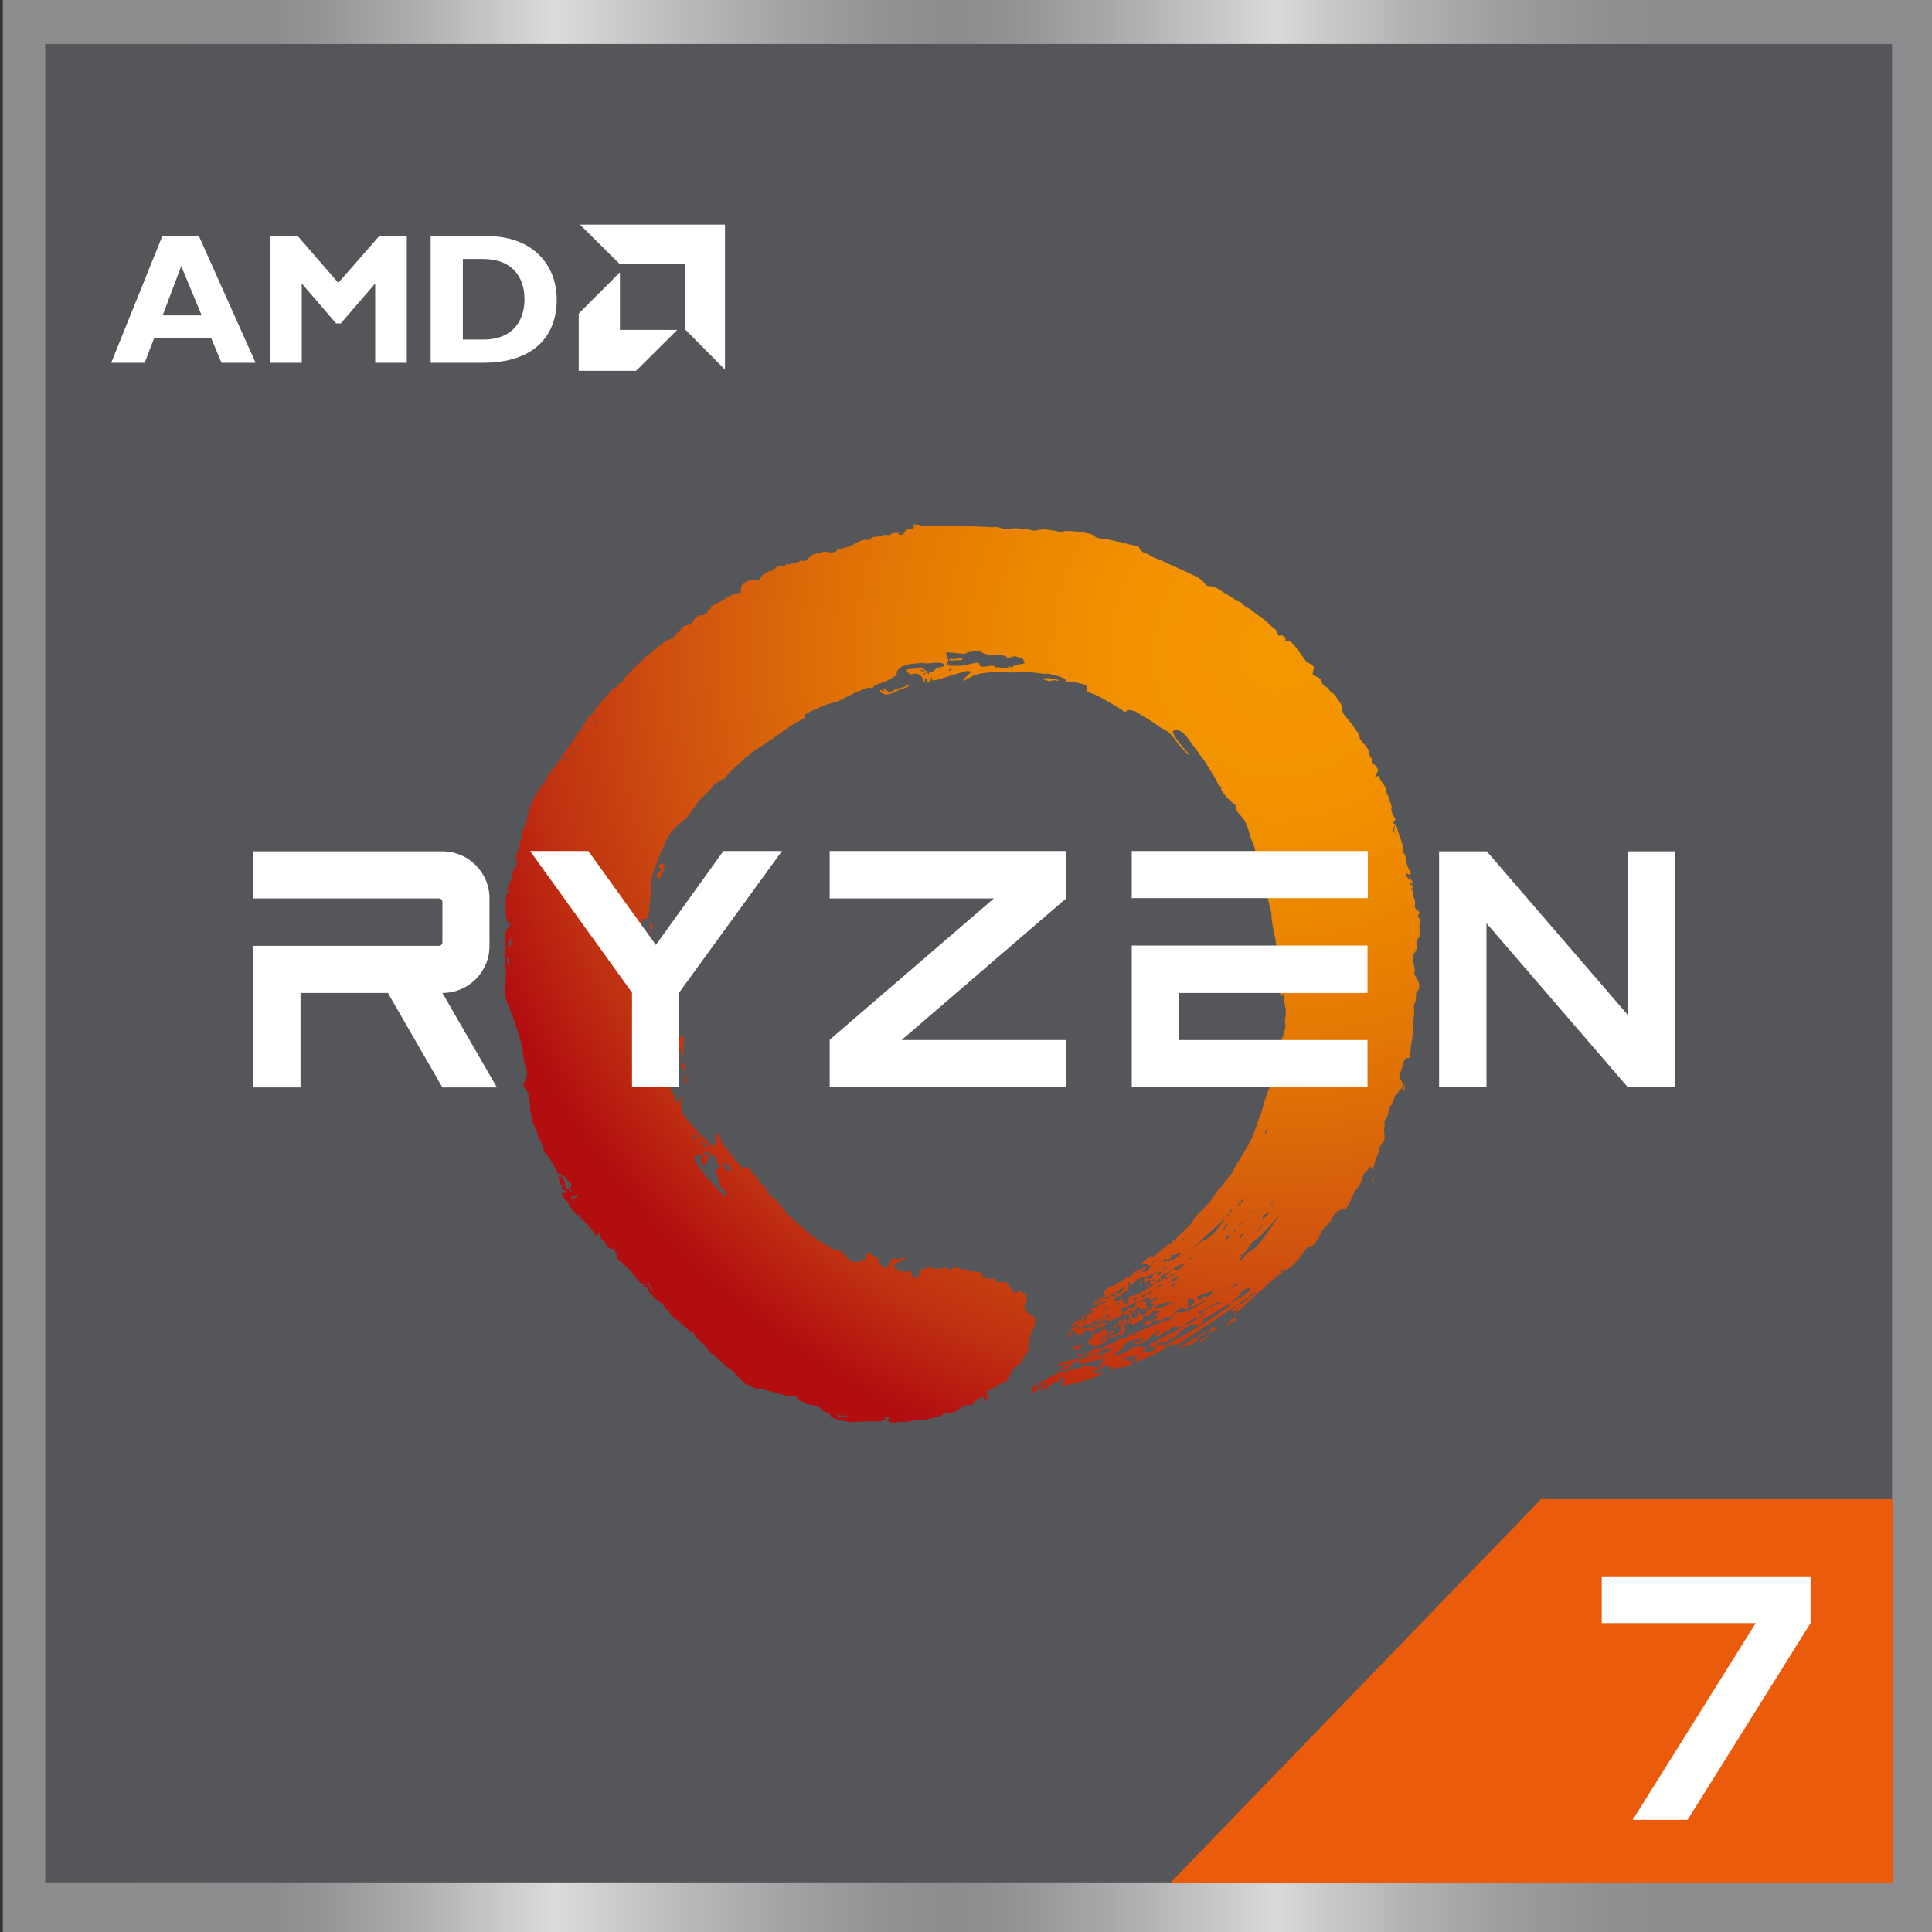 <?xml version="1.0" encoding="utf-8"?>
<!-- Generator: Adobe Illustrator 26.0.3, SVG Export Plug-In . SVG Version: 6.00 Build 0)  -->
<svg version="1.1" id="ryzen7" xmlns="http://www.w3.org/2000/svg" xmlns:xlink="http://www.w3.org/1999/xlink" x="0px" y="0px"
	 viewBox="0 0 623.6 623.6" style="enable-background:new 0 0 623.6 623.6;" xml:space="preserve">
<rect x="0" y="0" width="623.6" height="623.6" fill="#333333" stroke="none"/>
<style type="text/css">
	
		.st0{clip-path:url(#XMLID_00000087380822147830241220000012110707801729962915_);fill:url(#XMLID_00000018925397737909191050000013152248233233246898_);}
	.st1{fill:#54565A;}
	.st2{fill:#EA5B0C;}
	.st3{fill:#FFFFFF;}
	
		.st4{clip-path:url(#XMLID_00000034070886014596513630000003150735482726451902_);fill:url(#XMLID_00000183222886323669843470000017299003670789317773_);}
	
		.st5{clip-path:url(#XMLID_00000047025042291018013760000014852027873816229529_);fill:url(#XMLID_00000038393570149112318620000012622975564991989397_);}
	
		.st6{clip-path:url(#XMLID_00000031205865197303799390000002193301937060972696_);fill:url(#XMLID_00000054258720612894078270000001631733207843863721_);}
	
		.st7{clip-path:url(#XMLID_00000163035973951455578000000006971104187841746602_);fill:url(#XMLID_00000047738429564084757950000003275963485001765000_);}
	
		.st8{clip-path:url(#XMLID_00000018226368787541332160000003762768446936962741_);fill:url(#XMLID_00000180336149692977276560000012740157246921997752_);}
	
		.st9{clip-path:url(#XMLID_00000147914199955671674300000006139521224341325494_);fill:url(#XMLID_00000174577612027093268130000005323151480336809624_);}
	
		.st10{clip-path:url(#XMLID_00000092415823411644330330000014774035406125156273_);fill:url(#XMLID_00000111168277612508480420000000409848257854091451_);}
	
		.st11{clip-path:url(#XMLID_00000062871989711740399770000018384425797511324827_);fill:url(#XMLID_00000129203734707630155120000004433884000745629350_);}
	
		.st12{clip-path:url(#XMLID_00000021091629264246009820000000978521848130771109_);fill:url(#XMLID_00000098214777864656224050000010946175512461663382_);}
	
		.st13{clip-path:url(#XMLID_00000054958082371971562810000009770879284622026908_);fill:url(#XMLID_00000103237095000586433170000017530312715409395602_);}
	
		.st14{clip-path:url(#XMLID_00000066505016984565167040000012292592885437038471_);fill:url(#XMLID_00000133512167108951049080000011442825855526758025_);}
	
		.st15{clip-path:url(#XMLID_00000181798957559754705150000000654606508282026888_);fill:url(#XMLID_00000012455198520532590700000004680573003995911349_);}
	
		.st16{clip-path:url(#XMLID_00000010268772375411875850000007717162631386709161_);fill:url(#XMLID_00000019644981160360309150000012002871845612434838_);}
	
		.st17{clip-path:url(#XMLID_00000062186495985778893660000003852248652996238758_);fill:url(#XMLID_00000073679436204200648940000017655942398788242610_);}
	
		.st18{clip-path:url(#XMLID_00000102545322240052018360000000600182096710474169_);fill:url(#XMLID_00000008840371914920178580000017325068265895632567_);}
	
		.st19{clip-path:url(#XMLID_00000041279844682948423860000016400658200345290124_);fill:url(#XMLID_00000150098460764238021100000005528215053980725409_);}
	
		.st20{clip-path:url(#XMLID_00000067917152558307624460000014971980297187371967_);fill:url(#XMLID_00000170966028081984960680000012183296490455805875_);}
	
		.st21{clip-path:url(#XMLID_00000168823205887592337120000015555722503377291662_);fill:url(#XMLID_00000145032421043495651860000004768601105756704673_);}
	
		.st22{clip-path:url(#XMLID_00000085228456973489720640000012697016890412481973_);fill:url(#XMLID_00000083782256156499942090000014785526028967261061_);}
	
		.st23{clip-path:url(#SVGID_00000034801074674506252470000005476457623823119011_);fill:url(#XMLID_00000169539576970220545290000000739369668825170617_);}
	
		.st24{clip-path:url(#SVGID_00000078018582445649562000000016726260024187216514_);fill:url(#XMLID_00000102507733404004754160000018107945384122983587_);}
	
		.st25{clip-path:url(#XMLID_00000030459568490926412650000014038955887114688421_);fill:url(#XMLID_00000029735030683576366950000012533280430563885195_);}
	
		.st26{clip-path:url(#XMLID_00000042008429144353427600000014010138340765481636_);fill:url(#XMLID_00000063618962755153028910000017815551074227983770_);}
	
		.st27{clip-path:url(#XMLID_00000182518368074827092090000006159993534073601686_);fill:url(#XMLID_00000062171386434245148680000016078807929288437677_);}
	
		.st28{clip-path:url(#XMLID_00000042731748827292207930000014957310876488861611_);fill:url(#XMLID_00000000925564815226974350000003292051994812864691_);}
	
		.st29{clip-path:url(#XMLID_00000063625220536304376310000001124658869503617467_);fill:url(#XMLID_00000026146997635498678560000013858145410373801653_);}
	
		.st30{clip-path:url(#XMLID_00000080164836246752426050000016113351411371343032_);fill:url(#XMLID_00000073697627169133997200000007523715173279286437_);}
	
		.st31{clip-path:url(#XMLID_00000036217852180739467820000009492961022798558893_);fill:url(#XMLID_00000112610703149789088320000006238662582253216191_);}
	
		.st32{clip-path:url(#XMLID_00000070807395119420687170000003750620869987305107_);fill:url(#XMLID_00000170986162604438887310000000429707937615809947_);}
	
		.st33{clip-path:url(#XMLID_00000032626917631538733270000002608439903448952236_);fill:url(#XMLID_00000056411631306293852070000015866077682522845066_);}
	
		.st34{clip-path:url(#XMLID_00000129204680987061833760000005753776192708570024_);fill:url(#XMLID_00000055680755696821811910000007735071316250673798_);}
	
		.st35{clip-path:url(#XMLID_00000133488748909553371120000010796211359872320167_);fill:url(#XMLID_00000129203204978118160980000008435925572849023410_);}
	
		.st36{clip-path:url(#XMLID_00000142144204684906960060000000811351434478118804_);fill:url(#XMLID_00000157995136350565345700000017093922708551711932_);}
</style>
<g>
	<defs>
		<rect id="XMLID_229_" x="0.9" width="623.6" height="623.6"/>
	</defs>
	<clipPath id="XMLID_00000179642055569470465820000013293561715884071559_">
		<use xlink:href="#XMLID_229_"  style="overflow:visible;"/>
	</clipPath>
	
		<linearGradient id="XMLID_00000086664500862424867970000004270793163092198551_" gradientUnits="userSpaceOnUse" x1="-399.427" y1="46.151" x2="-395.137" y2="46.151" gradientTransform="matrix(145.353 0 0 -145.353 58058.945 7020.015)">
		<stop  offset="0" style="stop-color:#8D8D8D"/>
		<stop  offset="0.139" style="stop-color:#8B8C8D"/>
		<stop  offset="0.167" style="stop-color:#949596"/>
		<stop  offset="0.214" style="stop-color:#ADADAE"/>
		<stop  offset="0.275" style="stop-color:#D4D4D4"/>
		<stop  offset="0.287" style="stop-color:#DCDCDC"/>
		<stop  offset="0.344" style="stop-color:#BDBEBE"/>
		<stop  offset="0.406" style="stop-color:#A2A3A4"/>
		<stop  offset="0.458" style="stop-color:#919293"/>
		<stop  offset="0.494" style="stop-color:#8B8C8D"/>
		<stop  offset="0.524" style="stop-color:#939395"/>
		<stop  offset="0.573" style="stop-color:#A8A9AA"/>
		<stop  offset="0.633" style="stop-color:#CACACB"/>
		<stop  offset="0.658" style="stop-color:#DADADA"/>
		<stop  offset="0.682" style="stop-color:#CBCBCB"/>
		<stop  offset="0.732" style="stop-color:#B0B0B1"/>
		<stop  offset="0.781" style="stop-color:#9B9C9D"/>
		<stop  offset="0.828" style="stop-color:#8F9091"/>
		<stop  offset="0.869" style="stop-color:#8B8C8D"/>
		<stop  offset="1" style="stop-color:#8B8C8D"/>
	</linearGradient>
	
		<rect id="XMLID_230_" x="0.9" y="0" style="clip-path:url(#XMLID_00000179642055569470465820000013293561715884071559_);fill:url(#XMLID_00000086664500862424867970000004270793163092198551_);" width="623.6" height="623.6"/>
</g>
<rect id="XMLID_228_" x="14.6" y="14.2" class="st1" width="596.1" height="593.4"/>
<polygon id="XMLID_227_" class="st2" points="611,483.9 497.4,483.9 377.6,607.9 611,607.9 "/>
<polygon id="XMLID_1_" class="st3" points="517,508.8 517,523.9 566.7,523.9 527,587.4 544.7,587.4 584.4,523.9 584.4,508.8 "/>
<g>
	<defs>
		<path id="XMLID_225_" d="M220.5,334.6c-0.5,0.2-1.5,0.1-1.5,0.5c0,0.5-0.1,1-0.1,1.4c0.1,1.4-0.2,2.6-1.2,3.6
			c-0.4,0.4-0.4,0.9,0.1,1.3c0.1,0.1,0.2,0,0.4,0c0.2-0.1,0.4-0.2,0.4,0.1c0.1,0.4,0.2,0.9,0.9,0.8c0.4-0.1-0.3-1.1-0.2-1.6
			c0-0.5,0.2-1.9,0.4-1.7c0.6,0.5,0.2,1.4,0.7,1.9c0.4,0.3,0.1-2.1,0.1-3.1C220.7,336.7,220.9,334.6,220.5,334.6
			C220.5,334.6,220.5,334.6,220.5,334.6"/>
	</defs>
	<clipPath id="XMLID_00000110428718913127479990000009661135349419453624_">
		<use xlink:href="#XMLID_225_"  style="overflow:visible;"/>
	</clipPath>
	
		<radialGradient id="XMLID_00000018952017534134265390000000521708211101519026_" cx="-403.869" cy="61.87" r="4.29" gradientTransform="matrix(-47.155 47.155 47.155 47.155 -21550.068 16338.147)" gradientUnits="userSpaceOnUse">
		<stop  offset="0" style="stop-color:#F49700"/>
		<stop  offset="0.158" style="stop-color:#F29200"/>
		<stop  offset="0.324" style="stop-color:#EB8500"/>
		<stop  offset="0.494" style="stop-color:#E07106"/>
		<stop  offset="0.667" style="stop-color:#D1540F"/>
		<stop  offset="0.84" style="stop-color:#BF3011"/>
		<stop  offset="0.95" style="stop-color:#B20E10"/>
		<stop  offset="1" style="stop-color:#B20E10"/>
	</radialGradient>
	
		<polygon id="XMLID_226_" style="clip-path:url(#XMLID_00000110428718913127479990000009661135349419453624_);fill:url(#XMLID_00000018952017534134265390000000521708211101519026_);" points="
		224.8,338.5 219.1,344.2 213.4,338.5 219.1,332.8 	"/>
</g>
<g>
	<defs>
		<path id="XMLID_223_" d="M292.5,221.4c-0.4,0.2-0.8,0.4-1.3,0.5c-1.2,0.2-2.3,0.6-3.3,1.2c-0.5,0.3-1,0.3-1.4,0
			c-0.4-0.3-1.3-1.4-1.2-0.9c0,0.3,0,0.6-0.1,1c0,0.2-0.2,0-0.4-0.2c-0.2-0.2-0.4-0.4-0.6-0.3c-0.3,0.4-0.1,0.7,0.2,0.9
			c0.7,0.4,1.5,0.7,2.4,0.5c1.2-0.4,2.1-0.5,3.1-1.3c0.3-0.2,2.9-0.8,3.5-1.4c0.1-0.1,0.1-0.2,0-0.2
			C293.1,221.1,292.6,221.3,292.5,221.4"/>
	</defs>
	<clipPath id="XMLID_00000098935488789241628880000004932544632982126720_">
		<use xlink:href="#XMLID_223_"  style="overflow:visible;"/>
	</clipPath>
	
		<radialGradient id="XMLID_00000018203574019970490060000015688245970011845281_" cx="-403.869" cy="61.871" r="4.29" gradientTransform="matrix(-47.151 47.151 47.151 47.151 -21548.428 16336.872)" gradientUnits="userSpaceOnUse">
		<stop  offset="0" style="stop-color:#F49700"/>
		<stop  offset="0.158" style="stop-color:#F29200"/>
		<stop  offset="0.324" style="stop-color:#EB8500"/>
		<stop  offset="0.494" style="stop-color:#E07106"/>
		<stop  offset="0.667" style="stop-color:#D1540F"/>
		<stop  offset="0.84" style="stop-color:#BF3011"/>
		<stop  offset="0.95" style="stop-color:#B20E10"/>
		<stop  offset="1" style="stop-color:#B20E10"/>
	</radialGradient>
	
		<polygon id="XMLID_224_" style="clip-path:url(#XMLID_00000098935488789241628880000004932544632982126720_);fill:url(#XMLID_00000018203574019970490060000015688245970011845281_);" points="
		295,222.6 288.7,229 282.3,222.6 288.7,216.3 	"/>
</g>
<g>
	<defs>
		<path id="XMLID_221_" d="M336.3,219.1c0.8,0.3,1.5,0.5,2.1,0.7c0.2,0.1,0.5,0.1,0.7,0c0.7-0.3,1.4-0.3,2.1-0.1
			c0.2,0,0.3,0,0.6-0.1c0.4-0.1-2-0.6-3.3-0.7c-0.2,0-0.4,0-0.6,0C337,218.9,336,219,336.3,219.1"/>
	</defs>
	<clipPath id="XMLID_00000103987881069471401490000014335660549357100673_">
		<use xlink:href="#XMLID_221_"  style="overflow:visible;"/>
	</clipPath>
	
		<radialGradient id="XMLID_00000137123334613998637190000007492444889060338824_" cx="-403.868" cy="61.869" r="4.29" gradientTransform="matrix(-47.157 47.157 47.157 47.157 -21551.344 16339.146)" gradientUnits="userSpaceOnUse">
		<stop  offset="0" style="stop-color:#F49700"/>
		<stop  offset="0.158" style="stop-color:#F29200"/>
		<stop  offset="0.324" style="stop-color:#EB8500"/>
		<stop  offset="0.494" style="stop-color:#E07106"/>
		<stop  offset="0.667" style="stop-color:#D1540F"/>
		<stop  offset="0.84" style="stop-color:#BF3011"/>
		<stop  offset="0.95" style="stop-color:#B20E10"/>
		<stop  offset="1" style="stop-color:#B20E10"/>
	</radialGradient>
	
		<polygon id="XMLID_222_" style="clip-path:url(#XMLID_00000103987881069471401490000014335660549357100673_);fill:url(#XMLID_00000137123334613998637190000007492444889060338824_);" points="
		342.7,219.4 339.1,223 335.5,219.4 339.1,215.9 	"/>
</g>
<g>
	<defs>
		<path id="XMLID_219_" d="M209.7,298c0,0.3,0,0.5,0.1,0.8c0.3,0.8,0.3,1.5-0.2,2.1c0,0-0.2,0.2,0.1,0.2c0,0,0.1,0,0.1,0
			c0.1,0,0.2,0.1,0.2-0.1c0.3-0.7,0.5-1.4,0.8-2.1c0.1-0.4-0.6-0.7-0.9-1.1c-0.1-0.1-0.1-0.1-0.2-0.1
			C209.7,297.8,209.7,297.9,209.7,298"/>
	</defs>
	<clipPath id="XMLID_00000114758262513190581760000016562852954659937191_">
		<use xlink:href="#XMLID_219_"  style="overflow:visible;"/>
	</clipPath>
	
		<radialGradient id="XMLID_00000168100114302111008390000003265886735343042231_" cx="-403.868" cy="61.87" r="4.29" gradientTransform="matrix(-47.156 47.156 47.156 47.156 -21550.658 16338.611)" gradientUnits="userSpaceOnUse">
		<stop  offset="0" style="stop-color:#F49700"/>
		<stop  offset="0.158" style="stop-color:#F29200"/>
		<stop  offset="0.324" style="stop-color:#EB8500"/>
		<stop  offset="0.494" style="stop-color:#E07106"/>
		<stop  offset="0.667" style="stop-color:#D1540F"/>
		<stop  offset="0.84" style="stop-color:#BF3011"/>
		<stop  offset="0.95" style="stop-color:#B20E10"/>
		<stop  offset="1" style="stop-color:#B20E10"/>
	</radialGradient>
	
		<polygon id="XMLID_220_" style="clip-path:url(#XMLID_00000114758262513190581760000016562852954659937191_);fill:url(#XMLID_00000168100114302111008390000003265886735343042231_);" points="
		212.7,299.5 210.2,302 207.7,299.5 210.2,297 	"/>
</g>
<g>
	<defs>
		<path id="XMLID_217_" d="M212.5,279.5c0.2,0.5,0.5,0.8,0.8,1.1l0,0c0.3,0.4-0.8,1.3-1.1,1.3c-0.4,0,0,1.4,0,2.4
			c0,0.3,1.8-2.3,2-3.5c0.5-1.5,0.2-0.9,0-2c0-0.1-0.1-0.1-0.3-0.1C213.6,278.6,212.5,279.2,212.5,279.5"/>
	</defs>
	<clipPath id="XMLID_00000005989716393315036380000017058178271362202266_">
		<use xlink:href="#XMLID_217_"  style="overflow:visible;"/>
	</clipPath>
	
		<radialGradient id="XMLID_00000155112456731643227700000016282095393268110482_" cx="-403.868" cy="61.87" r="4.29" gradientTransform="matrix(-47.157 47.157 47.157 47.157 -21550.93 16338.826)" gradientUnits="userSpaceOnUse">
		<stop  offset="0" style="stop-color:#F49700"/>
		<stop  offset="0.158" style="stop-color:#F29200"/>
		<stop  offset="0.324" style="stop-color:#EB8500"/>
		<stop  offset="0.494" style="stop-color:#E07106"/>
		<stop  offset="0.667" style="stop-color:#D1540F"/>
		<stop  offset="0.84" style="stop-color:#BF3011"/>
		<stop  offset="0.95" style="stop-color:#B20E10"/>
		<stop  offset="1" style="stop-color:#B20E10"/>
	</radialGradient>
	
		<polygon id="XMLID_218_" style="clip-path:url(#XMLID_00000005989716393315036380000017058178271362202266_);fill:url(#XMLID_00000155112456731643227700000016282095393268110482_);" points="
		217.8,281.6 213.4,286.1 208.9,281.6 213.4,277.2 	"/>
</g>
<g>
	<defs>
		<path id="XMLID_215_" d="M308.5,212.7c-0.3,0.1-0.5,0.1-0.8,0c-0.4,0-0.9-0.1-1.4,0.2c-0.2,0.1,0.5,0.3,0.7,0.3
			c1,0,2.1-0.1,3.1-0.1c0.2,0,0.4-0.2,0.6-0.4c0.1-0.1-0.1-0.2-0.1-0.3c0,0-0.1,0-0.2,0C310,212.4,309.2,212.5,308.5,212.7"/>
	</defs>
	<clipPath id="XMLID_00000031904900290204395100000017559837947152993708_">
		<use xlink:href="#XMLID_215_"  style="overflow:visible;"/>
	</clipPath>
	
		<radialGradient id="XMLID_00000048479497977091760430000001679800611298323584_" cx="-403.868" cy="61.87" r="4.29" gradientTransform="matrix(-47.153 47.153 47.153 47.153 -21549.34 16337.582)" gradientUnits="userSpaceOnUse">
		<stop  offset="0" style="stop-color:#F49700"/>
		<stop  offset="0.158" style="stop-color:#F29200"/>
		<stop  offset="0.324" style="stop-color:#EB8500"/>
		<stop  offset="0.494" style="stop-color:#E07106"/>
		<stop  offset="0.667" style="stop-color:#D1540F"/>
		<stop  offset="0.84" style="stop-color:#BF3011"/>
		<stop  offset="0.95" style="stop-color:#B20E10"/>
		<stop  offset="1" style="stop-color:#B20E10"/>
	</radialGradient>
	
		<polygon id="XMLID_216_" style="clip-path:url(#XMLID_00000031904900290204395100000017559837947152993708_);fill:url(#XMLID_00000048479497977091760430000001679800611298323584_);" points="
		311.3,212.8 308.5,215.6 305.7,212.8 308.5,210 	"/>
</g>
<g>
	<defs>
		<path id="XMLID_213_" d="M220.3,343.3c-0.2,0.2-0.8,0.3-0.6,0.5c0.3,0.2,0.5,0.4,0.7,0.6c0.2,0.2-0.2,0.4-0.2,0.5
			c0,0.3,0.9,0.1,0.9,0.9c0,0.5,0,0.9-0.1,1.2c-0.1,0.9-0.1,1.9-0.1,2.8c0,0,0,0.2,0.2,0.1c0.4-0.2,0.7-0.5,0.6-0.9
			c-0.2-1.2-0.4-3-0.6-4.3c-0.1-0.8-0.4-1.6-0.7-1.6C220.4,343.2,220.3,343.3,220.3,343.3"/>
	</defs>
	<clipPath id="XMLID_00000173846024579038923290000017948712351864855976_">
		<use xlink:href="#XMLID_213_"  style="overflow:visible;"/>
	</clipPath>
	
		<radialGradient id="XMLID_00000121260490369191532210000016812150976331632027_" cx="-403.868" cy="61.871" r="4.29" gradientTransform="matrix(-47.149 47.149 47.149 47.149 -21547.562 16336.197)" gradientUnits="userSpaceOnUse">
		<stop  offset="0" style="stop-color:#F49700"/>
		<stop  offset="0.158" style="stop-color:#F29200"/>
		<stop  offset="0.324" style="stop-color:#EB8500"/>
		<stop  offset="0.494" style="stop-color:#E07106"/>
		<stop  offset="0.667" style="stop-color:#D1540F"/>
		<stop  offset="0.84" style="stop-color:#BF3011"/>
		<stop  offset="0.95" style="stop-color:#B20E10"/>
		<stop  offset="1" style="stop-color:#B20E10"/>
	</radialGradient>
	
		<polygon id="XMLID_214_" style="clip-path:url(#XMLID_00000173846024579038923290000017948712351864855976_);fill:url(#XMLID_00000121260490369191532210000016812150976331632027_);" points="
		225.3,346.7 220.7,351.3 216.1,346.7 220.7,342.1 	"/>
</g>
<g>
	<defs>
		<path id="XMLID_211_" d="M363.6,418.8c-0.3,0.1,1.1,0,1.2-0.4c0-0.1,0-0.1-0.1-0.1C364.6,418.3,363.9,418.8,363.6,418.8"/>
	</defs>
	<clipPath id="XMLID_00000008108792791009075550000016282847899834445441_">
		<use xlink:href="#XMLID_211_"  style="overflow:visible;"/>
	</clipPath>
	
		<radialGradient id="XMLID_00000137821623389071000270000009488724437407335063_" cx="-403.869" cy="61.871" r="4.29" gradientTransform="matrix(-47.149 47.149 47.149 47.149 -21547.604 16336.238)" gradientUnits="userSpaceOnUse">
		<stop  offset="0" style="stop-color:#F49700"/>
		<stop  offset="0.158" style="stop-color:#F29200"/>
		<stop  offset="0.324" style="stop-color:#EB8500"/>
		<stop  offset="0.494" style="stop-color:#E07106"/>
		<stop  offset="0.667" style="stop-color:#D1540F"/>
		<stop  offset="0.84" style="stop-color:#BF3011"/>
		<stop  offset="0.95" style="stop-color:#B20E10"/>
		<stop  offset="1" style="stop-color:#B20E10"/>
	</radialGradient>
	
		<polygon id="XMLID_212_" style="clip-path:url(#XMLID_00000008108792791009075550000016282847899834445441_);fill:url(#XMLID_00000137821623389071000270000009488724437407335063_);" points="
		365.2,418.6 364.1,419.7 363,418.6 364.1,417.5 	"/>
</g>
<g>
	<defs>
		<path id="XMLID_209_" d="M363.6,420.1c0,0.2,0.1,0.1,0.2-0.1c0-0.1,0.2-0.1,0.1-0.2c0,0,0-0.1-0.1-0.1
			C363.8,419.7,363.7,419.9,363.6,420.1"/>
	</defs>
	<clipPath id="XMLID_00000127040620144032427370000001054016282856960956_">
		<use xlink:href="#XMLID_209_"  style="overflow:visible;"/>
	</clipPath>
	
		<radialGradient id="XMLID_00000151538226111681698390000014962384210949608113_" cx="-403.869" cy="61.877" r="4.29" gradientTransform="matrix(-47.134 47.134 47.134 47.134 -21540.832 16331.001)" gradientUnits="userSpaceOnUse">
		<stop  offset="0" style="stop-color:#F49700"/>
		<stop  offset="0.158" style="stop-color:#F29200"/>
		<stop  offset="0.324" style="stop-color:#EB8500"/>
		<stop  offset="0.494" style="stop-color:#E07106"/>
		<stop  offset="0.667" style="stop-color:#D1540F"/>
		<stop  offset="0.84" style="stop-color:#BF3011"/>
		<stop  offset="0.95" style="stop-color:#B20E10"/>
		<stop  offset="1" style="stop-color:#B20E10"/>
	</radialGradient>
	
		<polygon id="XMLID_210_" style="clip-path:url(#XMLID_00000127040620144032427370000001054016282856960956_);fill:url(#XMLID_00000151538226111681698390000014962384210949608113_);" points="
		364.3,420 363.8,420.4 363.3,420 363.8,419.5 	"/>
</g>
<g>
	<defs>
		<path id="XMLID_207_" d="M367.9,414.3c0,1.4,0.1,0.6,0.3,0c0.1-0.4,0.4-0.4,0.4-0.6c0-0.2-0.1-0.2-0.2-0.2
			C368.1,413.5,367.9,413.8,367.9,414.3"/>
	</defs>
	<clipPath id="XMLID_00000085954224150270127250000017692570226183241873_">
		<use xlink:href="#XMLID_207_"  style="overflow:visible;"/>
	</clipPath>
	
		<radialGradient id="XMLID_00000148652843377638555020000007500384897379070088_" cx="-403.868" cy="61.873" r="4.29" gradientTransform="matrix(-47.145 47.145 47.145 47.145 -21545.602 16334.678)" gradientUnits="userSpaceOnUse">
		<stop  offset="0" style="stop-color:#F49700"/>
		<stop  offset="0.158" style="stop-color:#F29200"/>
		<stop  offset="0.324" style="stop-color:#EB8500"/>
		<stop  offset="0.494" style="stop-color:#E07106"/>
		<stop  offset="0.667" style="stop-color:#D1540F"/>
		<stop  offset="0.84" style="stop-color:#BF3011"/>
		<stop  offset="0.95" style="stop-color:#B20E10"/>
		<stop  offset="1" style="stop-color:#B20E10"/>
	</radialGradient>
	
		<polygon id="XMLID_208_" style="clip-path:url(#XMLID_00000085954224150270127250000017692570226183241873_);fill:url(#XMLID_00000148652843377638555020000007500384897379070088_);" points="
		369.6,414.6 368.2,416 366.8,414.6 368.2,413.2 	"/>
</g>
<g>
	<defs>
		<path id="XMLID_205_" d="M333.6,447.2c-0.1,0.4-0.2,0.7-0.3,1l0,0.1c-0.2,0.5-0.2,2.8,1.4-0.1c0.7-1.1,0.5-1,0.1-0.9
			c-0.2,0.1-0.6,0.2-0.9-0.1c-0.1,0,0-0.2-0.1-0.2C333.7,447.1,333.7,447.1,333.6,447.2C333.6,447.1,333.6,447.1,333.6,447.2
			C333.6,447.1,333.6,447.1,333.6,447.2"/>
	</defs>
	<clipPath id="XMLID_00000016793341682433255760000006175600449233853848_">
		<use xlink:href="#XMLID_205_"  style="overflow:visible;"/>
	</clipPath>
	
		<radialGradient id="XMLID_00000120558049673367410360000004301926481253779080_" cx="-403.868" cy="61.868" r="4.29" gradientTransform="matrix(-47.16 47.16 47.16 47.16 -21552.26 16339.848)" gradientUnits="userSpaceOnUse">
		<stop  offset="0" style="stop-color:#F49700"/>
		<stop  offset="0.158" style="stop-color:#F29200"/>
		<stop  offset="0.324" style="stop-color:#EB8500"/>
		<stop  offset="0.494" style="stop-color:#E07106"/>
		<stop  offset="0.667" style="stop-color:#D1540F"/>
		<stop  offset="0.84" style="stop-color:#BF3011"/>
		<stop  offset="0.95" style="stop-color:#B20E10"/>
		<stop  offset="1" style="stop-color:#B20E10"/>
	</radialGradient>
	
		<polygon id="XMLID_206_" style="clip-path:url(#XMLID_00000016793341682433255760000006175600449233853848_);fill:url(#XMLID_00000120558049673367410360000004301926481253779080_);" points="
		337.3,449.1 334.2,452.2 331,449.1 334.2,445.9 	"/>
</g>
<g>
	<defs>
		<path id="XMLID_203_" d="M370.7,414.6c-0.3,0.2-0.5,0.3-0.6,0.6c-0.1,0.4,0.5,0,0.8-0.4c0.2-0.2,0.2-0.5,0.2-0.6c0,0,0-0.1,0-0.1
			C371.2,414,371,414.3,370.7,414.6"/>
	</defs>
	<clipPath id="XMLID_00000111876263978172643790000018287682786675867561_">
		<use xlink:href="#XMLID_203_"  style="overflow:visible;"/>
	</clipPath>
	
		<radialGradient id="XMLID_00000024715055711261343620000009268268928656737456_" cx="-403.868" cy="61.867" r="4.29" gradientTransform="matrix(-47.164 47.164 47.164 47.164 -21554.131 16341.3)" gradientUnits="userSpaceOnUse">
		<stop  offset="0" style="stop-color:#F49700"/>
		<stop  offset="0.158" style="stop-color:#F29200"/>
		<stop  offset="0.324" style="stop-color:#EB8500"/>
		<stop  offset="0.494" style="stop-color:#E07106"/>
		<stop  offset="0.667" style="stop-color:#D1540F"/>
		<stop  offset="0.84" style="stop-color:#BF3011"/>
		<stop  offset="0.95" style="stop-color:#B20E10"/>
		<stop  offset="1" style="stop-color:#B20E10"/>
	</radialGradient>
	
		<polygon id="XMLID_204_" style="clip-path:url(#XMLID_00000111876263978172643790000018287682786675867561_);fill:url(#XMLID_00000024715055711261343620000009268268928656737456_);" points="
		371.9,414.8 370.6,416.1 369.3,414.8 370.6,413.5 	"/>
</g>
<g>
	<defs>
		<path id="XMLID_201_" d="M389.3,429.6c-3,2.6-5.5,2.7-8.7,5.9c-0.5,0.5,0.6-0.4,0.9-0.5c1.8-0.9,3.3-0.3,5.7-3.5
			c0.2-0.4,0.9,0,1.4-0.7c0.7-0.8,1.2-1.5,1.1-1.5C389.7,429.3,389.6,429.4,389.3,429.6"/>
	</defs>
	<clipPath id="XMLID_00000150098041961963249460000007217897157721919622_">
		<use xlink:href="#XMLID_201_"  style="overflow:visible;"/>
	</clipPath>
	
		<radialGradient id="XMLID_00000002371838134973966420000005361168259631650472_" cx="-403.868" cy="61.869" r="4.29" gradientTransform="matrix(-47.156 47.156 47.156 47.156 -21550.844 16338.751)" gradientUnits="userSpaceOnUse">
		<stop  offset="0" style="stop-color:#F49700"/>
		<stop  offset="0.158" style="stop-color:#F29200"/>
		<stop  offset="0.324" style="stop-color:#EB8500"/>
		<stop  offset="0.494" style="stop-color:#E07106"/>
		<stop  offset="0.667" style="stop-color:#D1540F"/>
		<stop  offset="0.84" style="stop-color:#BF3011"/>
		<stop  offset="0.95" style="stop-color:#B20E10"/>
		<stop  offset="1" style="stop-color:#B20E10"/>
	</radialGradient>
	
		<polygon id="XMLID_202_" style="clip-path:url(#XMLID_00000150098041961963249460000007217897157721919622_);fill:url(#XMLID_00000002371838134973966420000005361168259631650472_);" points="
		393.2,432.6 385,440.9 376.7,432.6 385,424.4 	"/>
</g>
<g>
	<defs>
		<path id="XMLID_199_" d="M392.8,428.2c-0.3,0.3-0.6,0.2-0.8,0.2c-0.4-0.1-0.8-0.2-1.6,1.6c-0.1,0.2-0.2,0.5,1.5-0.6
			C392.5,428.9,392.9,428.1,392.8,428.2C392.8,428.1,392.8,428.2,392.8,428.2"/>
	</defs>
	<clipPath id="XMLID_00000100353630154164545910000008005817465016704917_">
		<use xlink:href="#XMLID_199_"  style="overflow:visible;"/>
	</clipPath>
	
		<radialGradient id="XMLID_00000154408851096809429510000012993851481697615784_" cx="-403.869" cy="61.873" r="4.29" gradientTransform="matrix(-47.142 47.142 47.142 47.142 -21544.461 16333.794)" gradientUnits="userSpaceOnUse">
		<stop  offset="0" style="stop-color:#F49700"/>
		<stop  offset="0.158" style="stop-color:#F29200"/>
		<stop  offset="0.324" style="stop-color:#EB8500"/>
		<stop  offset="0.494" style="stop-color:#E07106"/>
		<stop  offset="0.667" style="stop-color:#D1540F"/>
		<stop  offset="0.84" style="stop-color:#BF3011"/>
		<stop  offset="0.95" style="stop-color:#B20E10"/>
		<stop  offset="1" style="stop-color:#B20E10"/>
	</radialGradient>
	
		<polygon id="XMLID_200_" style="clip-path:url(#XMLID_00000100353630154164545910000008005817465016704917_);fill:url(#XMLID_00000154408851096809429510000012993851481697615784_);" points="
		394.1,429.3 391.6,431.8 389,429.3 391.6,426.8 	"/>
</g>
<g>
	<defs>
		<path id="XMLID_197_" d="M348.3,437.2c-0.4,0.5-0.2,0.8-0.2,0.8c0.3,0.5,2-0.8,1.5-0.9c-0.3-0.1-0.5-0.1-0.8-0.1
			C348.6,437,348.4,437,348.3,437.2"/>
	</defs>
	<clipPath id="XMLID_00000005265806794653034230000006009929857488821398_">
		<use xlink:href="#XMLID_197_"  style="overflow:visible;"/>
	</clipPath>
	
		<radialGradient id="XMLID_00000117673978557382360460000014314502451188907697_" cx="-403.869" cy="61.867" r="4.29" gradientTransform="matrix(-47.163 47.163 47.163 47.163 -21553.805 16341.052)" gradientUnits="userSpaceOnUse">
		<stop  offset="0" style="stop-color:#F49700"/>
		<stop  offset="0.158" style="stop-color:#F29200"/>
		<stop  offset="0.324" style="stop-color:#EB8500"/>
		<stop  offset="0.494" style="stop-color:#E07106"/>
		<stop  offset="0.667" style="stop-color:#D1540F"/>
		<stop  offset="0.84" style="stop-color:#BF3011"/>
		<stop  offset="0.95" style="stop-color:#B20E10"/>
		<stop  offset="1" style="stop-color:#B20E10"/>
	</radialGradient>
	
		<polygon id="XMLID_198_" style="clip-path:url(#XMLID_00000005265806794653034230000006009929857488821398_);fill:url(#XMLID_00000117673978557382360460000014314502451188907697_);" points="
		350.8,437.8 349,439.6 347.1,437.8 349,435.9 	"/>
</g>
<g>
	<defs>
		<path id="XMLID_195_" d="M350.2,437.1c-0.2,0.1,0.2,0.2,0.2,0.2c0,0,0.1,0,0.1-0.2c0,0,0-0.1-0.1-0.1
			C350.3,437,350.2,437.1,350.2,437.1"/>
	</defs>
	<clipPath id="XMLID_00000127028628495873361920000006038164195371635082_">
		<use xlink:href="#XMLID_195_"  style="overflow:visible;"/>
	</clipPath>
	
		<radialGradient id="XMLID_00000150082991916499674410000011937957715257685159_" cx="-403.868" cy="61.862" r="4.29" gradientTransform="matrix(-47.175 47.175 47.175 47.175 -21559.129 16345.15)" gradientUnits="userSpaceOnUse">
		<stop  offset="0" style="stop-color:#F49700"/>
		<stop  offset="0.158" style="stop-color:#F29200"/>
		<stop  offset="0.324" style="stop-color:#EB8500"/>
		<stop  offset="0.494" style="stop-color:#E07106"/>
		<stop  offset="0.667" style="stop-color:#D1540F"/>
		<stop  offset="0.84" style="stop-color:#BF3011"/>
		<stop  offset="0.95" style="stop-color:#B20E10"/>
		<stop  offset="1" style="stop-color:#B20E10"/>
	</radialGradient>
	
		<polygon id="XMLID_196_" style="clip-path:url(#XMLID_00000127028628495873361920000006038164195371635082_);fill:url(#XMLID_00000150082991916499674410000011937957715257685159_);" points="
		350.6,437.2 350.3,437.5 349.9,437.2 350.3,436.8 	"/>
</g>
<g>
	<defs>
		<path id="XMLID_180_" d="M364,424.4c0.1,0.1,0.1,0.1,0.2,0.2c0,0.1,0.1,0,0.2,0c0.1,0,0.1-0.1,0.1,0c0,0.1-0.2,0.3,0,0.5
			c0.2,0.3,0.4,0.2,0.6,0c0.1-0.1,0.2-0.3,0.3-0.2c0.2,0.1,0-0.3-0.2-0.3C365,424.6,364.2,424.4,364,424.4
			C364,424.4,363.9,424.4,364,424.4"/>
	</defs>
	<clipPath id="XMLID_00000114762212176831418020000003112625295103848079_">
		<use xlink:href="#XMLID_180_"  style="overflow:visible;"/>
	</clipPath>
	
		<radialGradient id="XMLID_00000076582607086403319430000017739490262699346334_" cx="-403.868" cy="61.87" r="4.29" gradientTransform="matrix(-47.155 47.155 47.155 47.155 -21550.342 16338.361)" gradientUnits="userSpaceOnUse">
		<stop  offset="0" style="stop-color:#F49700"/>
		<stop  offset="0.158" style="stop-color:#F29200"/>
		<stop  offset="0.324" style="stop-color:#EB8500"/>
		<stop  offset="0.494" style="stop-color:#E07106"/>
		<stop  offset="0.667" style="stop-color:#D1540F"/>
		<stop  offset="0.84" style="stop-color:#BF3011"/>
		<stop  offset="0.95" style="stop-color:#B20E10"/>
		<stop  offset="1" style="stop-color:#B20E10"/>
	</radialGradient>
	
		<polygon id="XMLID_181_" style="clip-path:url(#XMLID_00000114762212176831418020000003112625295103848079_);fill:url(#XMLID_00000076582607086403319430000017739490262699346334_);" points="
		366,425 364.7,426.3 363.4,425 364.7,423.6 	"/>
</g>
<g>
	<defs>
		<path id="XMLID_178_" d="M366.5,410.3c-0.3,0.2-0.9,0.9-1.4,1.3c-0.5,0.4,2-0.3,2.1-0.6c0.1-0.3,0.1,0,0.1,0.2
			c0,0.2,0.2-0.1,0.1-0.4c0-0.3-0.3-0.5-0.6-0.5C366.7,410.2,366.6,410.2,366.5,410.3"/>
	</defs>
	<clipPath id="XMLID_00000173162030943915037200000000440362422604917638_">
		<use xlink:href="#XMLID_178_"  style="overflow:visible;"/>
	</clipPath>
	
		<radialGradient id="XMLID_00000172427170243320715170000014354165520167795383_" cx="-403.868" cy="61.866" r="4.29" gradientTransform="matrix(-47.169 47.169 47.169 47.169 -21556.496 16343.143)" gradientUnits="userSpaceOnUse">
		<stop  offset="0" style="stop-color:#F49700"/>
		<stop  offset="0.158" style="stop-color:#F29200"/>
		<stop  offset="0.324" style="stop-color:#EB8500"/>
		<stop  offset="0.494" style="stop-color:#E07106"/>
		<stop  offset="0.667" style="stop-color:#D1540F"/>
		<stop  offset="0.84" style="stop-color:#BF3011"/>
		<stop  offset="0.95" style="stop-color:#B20E10"/>
		<stop  offset="1" style="stop-color:#B20E10"/>
	</radialGradient>
	
		<polygon id="XMLID_179_" style="clip-path:url(#XMLID_00000173162030943915037200000000440362422604917638_);fill:url(#XMLID_00000172427170243320715170000014354165520167795383_);" points="
		368.3,411 366,413.3 363.7,411 366,408.7 	"/>
</g>
<g>
	<defs>
		<path id="XMLID_176_" d="M395.4,425.9c-0.5,0.5-0.8,0.3-1.3,1.2c0.6-0.4,1.1-0.9,1.6-1.4C395.6,425.7,395.5,425.8,395.4,425.9"/>
	</defs>
	<clipPath id="XMLID_00000021827747182824773790000010684887939745382277_">
		<use xlink:href="#XMLID_176_"  style="overflow:visible;"/>
	</clipPath>
	
		<radialGradient id="XMLID_00000003817037682389274960000010487134992430652604_" cx="-403.868" cy="61.865" r="4.29" gradientTransform="matrix(-47.17 47.17 47.17 47.17 -21557.045 16343.567)" gradientUnits="userSpaceOnUse">
		<stop  offset="0" style="stop-color:#F49700"/>
		<stop  offset="0.158" style="stop-color:#F29200"/>
		<stop  offset="0.324" style="stop-color:#EB8500"/>
		<stop  offset="0.494" style="stop-color:#E07106"/>
		<stop  offset="0.667" style="stop-color:#D1540F"/>
		<stop  offset="0.84" style="stop-color:#BF3011"/>
		<stop  offset="0.95" style="stop-color:#B20E10"/>
		<stop  offset="1" style="stop-color:#B20E10"/>
	</radialGradient>
	
		<polygon id="XMLID_177_" style="clip-path:url(#XMLID_00000021827747182824773790000010684887939745382277_);fill:url(#XMLID_00000003817037682389274960000010487134992430652604_);" points="
		396.4,426.4 394.9,427.8 393.5,426.4 394.9,424.9 	"/>
</g>
<g>
	<defs>
		<path id="SVGID_1_" d="M355.9,430.2c-0.3,0-0.2,0-0.4-0.1c-0.1-0.1,1.2-0.1,1,0C356.4,430.1,356.2,430.2,355.9,430.2
			C356,430.2,355.9,430.2,355.9,430.2 M355.3,432.7c-0.1-0.1,0.5-0.7,1.5-1.2c0.8-0.4,1.9-0.7,2.3-1.2c0.2-0.2,0.2-0.2,0.4-0.7
			c0.2-0.6,0.4-0.7,0.6-1c0.1-0.2,0.2-0.4,0.5-0.7c0.3-0.3,1.9-0.8,1.5-0.3c-0.4,0.4,0,0.5-0.4,0.9c-0.4,0.4,0.5,1.1,0.1,1.3
			c-0.3,0.2-0.6,0.3-0.8,0.5c-1.6,1-1.9,0.3-5.3,2.5c0,0-0.1,0-0.1,0C355.5,432.8,355.4,432.8,355.3,432.7 M362.8,426.2
			c0.1,0.3,0.1,0.5,0.1,0.7c0,0.1-0.1,0.2-0.1,0.3c-0.1,0-0.1,0-0.1,0c-0.2,0-0.2-0.2,0-0.2c0.2-0.1,0-0.7,0-0.5
			c-0.1,0.5-0.9,0.9-0.9,0.3c0-0.6,0.5,0,0.6-0.7c0-0.2-1.5-0.5-1.2,0.8c0.1,0.7-2.1,1.2-1.9,1.3c0.2,0.1,0.7,0.4,0.4,0.4
			c-0.1,0-0.2,0.2-0.2,0.5c0,0.3,0,0.6-0.1,0.5c-0.6-0.4-0.8,0.1-1,0.5c-0.2,0.6-0.4,1.1-0.9,0.1c-0.1-0.2,0.4,0,0.5-0.5
			c0-0.2-0.2-0.2-0.4-0.1c-0.3,0.2-0.5,0.5-0.8,0.5c-0.3,0.1,0.9-0.5,0-0.9c-0.9-0.3-1.8,0.4-1.8,0.5c-0.1,0.1,0.1,0.4-0.2,0.5
			c-0.3,0.1-1.7,0.5-1.9,0.3c-0.1-0.1,0.1-0.1,0.2-0.3c0.2-0.2-1,0.4-0.9,0.8c0,0.2,0.4,0.1,0.6,0c0.3-0.1,0.5-0.2,0.1,0.1
			c-0.6,0.5-1.1,1.7-1.2,1.8c0,0-0.1-0.1-0.2-0.2c-0.2-0.2-0.4-0.5-0.3,0.5c0.1,1.4,2.6,0.4,2.2,1.1c-0.2,0.3-0.3,0.1-0.1,0.4
			c0.1,0.3,0.5,0.3,0.4,0.1c-0.1-0.1-0.2-0.8,0.1-0.8c0.1,0,0.3,0.2,0.5,0.4c0.3,0.2,0.7,0,0.9-0.3c0.1-0.2,0.3-0.3,0.5-0.4
			c0.1,0,0.1-0.1,0.2-0.1c0.3-0.1,0.6-0.4,0.9-0.7c0.3-0.3,0.8-0.7,1.4-1c0.6-0.3,1.9-0.6,2.5-0.8c0.7-0.2,0.9-0.4,1.5-0.4
			c0.1,0,0.2,0,0.2-0.1c0.2-0.3,0-0.8,0.7-1.1c0.7-0.2-0.7-0.4-0.3-0.8c0.3-0.5,0.6-1.2,0.1-1.1c-0.5,0.2-0.7,0-0.4-0.1
			c0.3-0.1,0.6-0.1,0.7-0.2c0.1,0,0.4-0.4,0.5-0.7c0-0.3-0.3-0.5-0.4-0.7c-0.1-0.2,0-0.5-0.2-0.6c0,0,0,0-0.1,0
			C362.7,425.3,362.7,425.9,362.8,426.2"/>
	</defs>
	<clipPath id="SVGID_00000165912749810369753580000005551552028637390752_">
		<use xlink:href="#SVGID_1_"  style="overflow:visible;"/>
	</clipPath>
	
		<radialGradient id="XMLID_00000048492539983833049710000004845932586400748166_" cx="-403.869" cy="61.87" r="4.29" gradientTransform="matrix(-47.155 47.155 47.155 47.155 -21550.205 16338.256)" gradientUnits="userSpaceOnUse">
		<stop  offset="0" style="stop-color:#F49700"/>
		<stop  offset="0.158" style="stop-color:#F29200"/>
		<stop  offset="0.324" style="stop-color:#EB8500"/>
		<stop  offset="0.494" style="stop-color:#E07106"/>
		<stop  offset="0.667" style="stop-color:#D1540F"/>
		<stop  offset="0.84" style="stop-color:#BF3011"/>
		<stop  offset="0.95" style="stop-color:#B20E10"/>
		<stop  offset="1" style="stop-color:#B20E10"/>
	</radialGradient>
	
		<polygon id="XMLID_175_" style="clip-path:url(#SVGID_00000165912749810369753580000005551552028637390752_);fill:url(#XMLID_00000048492539983833049710000004845932586400748166_);" points="
		368.7,430.1 357.5,441.3 346.3,430.1 357.5,418.9 	"/>
</g>
<g>
	<defs>
		<path id="SVGID_00000060724738268447503660000004761080015006904197_" d="M329.5,416.5C329.5,416.5,329.5,416.5,329.5,416.5
			L329.5,416.5 M271.8,457.5c-0.3,0-1-0.3-1.2-0.4c-0.2-0.2-0.4-0.4-0.4-0.7s0.2-0.2,0.3,0c0.1,0.2,0.1,0.4,0.4,0.4
			c0.3,0.1,0.7,0.1,1.2,0.1c0.5,0,0.8,0,1.1,0.1c0.2,0.2,0.5,0.2,0.8,0.2c0.3,0-0.3,0.4-0.5,0.3c-0.5-0.1-0.9-0.1-1.3-0.1
			C272.1,457.5,271.9,457.5,271.8,457.5 M354.6,438.9c0,0-0.5-0.1,0-0.2c0.3-0.1,0.6-0.4,1-0.5c0.2-0.1,1.1,0,0.8,0.1
			C355.8,438.3,355.3,438.9,354.6,438.9C354.7,438.9,354.6,438.9,354.6,438.9 M350,438.8c-0.1,0,0-0.2,0.8-0.3
			c0.9-0.1,2.2-0.7,2.1-0.6c-0.1,0.1-1.6,0.9-2.7,0.9C350.1,438.8,350.1,438.8,350,438.8 M354.9,437.7c-0.1-0.2,0.5-0.2,0.7-0.1
			c-0.2,0.1-0.4,0.3-0.6,0.3C355,437.9,354.9,437.8,354.9,437.7 M362.7,438.4c1-0.6,3-0.1,4.1-0.8c0.4-0.2,0.6,0-0.4,1.3
			c-0.9,1.1-1.4,0.6-2,0.2c-0.5-0.4-1.1-0.8-2.1,0c-0.5,0.4-0.8,0.6-0.9,0.6C361.4,439.7,362.5,438.6,362.7,438.4 M366.3,435.7
			c-0.1-0.3,0.7-0.2,0.5-0.1c-0.1,0.1-0.2,0.2-0.3,0.2C366.4,435.9,366.3,435.8,366.3,435.7 M379.1,434c0.3,0,0.4-0.1,0.7-0.2
			c0.2-0.1,0,0.2-0.2,0.5c-0.2,0.3-0.4,0-1-0.1c-0.5-0.1-0.7,0.2-1.2,0.4c-0.6,0.3-0.3,0-0.2-0.1c0.1-0.1,0.3-0.4,0.8-0.6
			c0.3-0.1,0.6-0.1,0.8,0C378.8,434,378.9,434,379.1,434C379.1,434,379.1,434,379.1,434 M347.8,428.5c0.1,0,0.2-0.1,0.3-0.1
			c0.2-0.1,0.2-0.3,0.2,0.1c-0.1,0.5-0.9,1-0.7,0.7C347.8,428.9,347.4,428.5,347.8,428.5C347.8,428.5,347.8,428.5,347.8,428.5
			 M351.6,428.7c-0.1,0,0.5-0.5,0.6-0.8c0.1-0.2,0.1-0.1,0.2,0.2c0,0.1-0.2,0.1-0.3,0.3C351.9,428.5,351.8,428.7,351.6,428.7
			C351.6,428.7,351.6,428.7,351.6,428.7 M349.3,427.4c-0.2-0.2,0.1-0.2-0.1-0.4c-0.1-0.2,0.1-0.1,0.3-0.1c0.1,0,0.2,0,0.3,0
			c0.5,0,1,0,0.5,0.1c-0.6,0.2-0.8,0.4-0.9,0.4C349.4,427.5,349.4,427.4,349.3,427.4 M347.9,426.9c-0.1-0.1,0.6-0.1,0.7-0.1
			c0.1,0-0.2,0.2-0.3,0.2c0,0,0,0,0,0C348.2,427,348,426.9,347.9,426.9 M352.1,425.6c-0.1-0.1,0-0.1,0.2-0.1c0.1,0,0.3-0.1,0.3,0
			c0,0.2-0.1,0.2-0.1,0.2C352.3,425.7,352.2,425.7,352.1,425.6 M354,426.8c0.6-0.3,1.6-1,2-1.3c0.3-0.3,0.5-0.3,0.3,0
			c-0.2,0.3-1.9,1.5-2.3,1.7c-0.4,0.2-1.5,0.1-1.8,0.3c-0.4,0.2-0.5,0.9-1,1.2c-0.3,0.2-0.6,0.1-0.8,0c-0.2,0-0.4-0.1-0.6,0
			c-0.5,0.1-1.2,0.6-0.9,0.1c0.4-0.4,0.5-0.6,0.5-0.7c0-0.1-0.2-0.3,0.1-0.2c0.5,0.1,1.2,0,1.8-0.4c0.2-0.1,1.1-0.4,1.4-0.6
			c0.4-0.2,0.1-0.4,0.6-0.6c0.1,0,0.2,0,0.3,0c0.1,0,0.2,0.1,0.3,0c0.2-0.1,0.4-0.4,0.6-0.4c1,0.1,0.4,0.1-0.2,0.4
			c-0.5,0.2-0.7,0.6-0.5,0.6C353.7,426.9,353.8,426.8,354,426.8 M358.6,425.7c-0.2-0.1,0.3-0.3,0.6-0.5c0.4-0.3,1.2,0.1,0.7,0.1
			c-0.4,0-0.8,0.4-1.2,0.4C358.7,425.7,358.7,425.7,358.6,425.7 M354.3,425c-0.2-0.1-0.2,0.3-0.3,0.3
			C354,425.1,354.2,424.8,354.3,425 M356.5,424.3c0.1-0.2,0.9-0.9,1.4,0.4c0.1,0.1-0.4,0.1-0.2,0.2c0.2,0.1,0.7,0.2,0.3,0.4
			c-0.4,0.2-0.7,0-1.1,0.2c-0.1-1,0.8-0.3,0.7-1.1C357.5,424.1,356.8,424.1,356.5,424.3c-0.3,0.3-0.3,0.3-0.5,0.1
			c-0.1-0.1,0-0.1,0.1-0.1c0,0,0.1,0,0.1,0C356.3,424.3,356.4,424.3,356.5,424.3 M382.3,427.8c1.1-1,2.3-1.8,3.1-2.2
			c0.8-0.3,1.4-0.4,2.1-0.8c0.7-0.4,2.3-1.9,1.3-0.7c-1,1.3-10.7,5.9-16.6,9.3c-0.7,0.4-1.5,0.6-1.3,0.7c0.3,0.1,0.7,1,1.1,0.8
			c0.9-0.4,1.5-0.2,1.2,0.1c-1.8,2-3.6,1.9-4.4,0.8c-0.2-0.2,0-0.2,0.3-0.2c0.5,0,1.2,0,1.7-0.6c0.1-0.1-0.2,0-0.4,0
			c-0.6,0-1.1-0.1-1.7-0.2c-1.4-0.3-2.8-0.6-4.9,1.3c-0.5,0.4-4,1.8-4.6,1.4c-0.5-0.4,1.7-0.1,4.3-4.1c0.6-0.8,5.4-1.3,5.6-1.2
			c0.1,0.1-0.4,0.5-1.2,0.8c-1.2,0.4-2.7,0.6-1.8,0.8c1.6,0.3,4.6-0.8,6.7-3.9c-0.2,0.9,0.6-0.2,0.8-0.3c0.2-0.1,0.1-0.4,0.2-0.6
			c0.1-0.1,0.1,0.8,0.7,0.8c0.6,0.1-1.3,0.4-1.4,0.9c0,0.5,0.2,0.8,0.5,0.8c0.8-0.1,3.4-3,3.3-1.7c0,0.5,0.6-0.7,0.9-1
			c0.8-0.6,1.4-0.6,2-0.5c0.2,0,0.4,0,0.6,0C381.2,428.4,381.7,428.3,382.3,427.8 M387.2,423.4c0.6-0.5,2.8-1.1,2.4-0.9
			c-0.6,0.4-1,0.7-1.8,1.3c-0.3,0.2-0.5,0.3-0.6,0.3C386.8,424.2,386.8,423.8,387.2,423.4 M356.1,422.7c-0.1-0.2,0-0.2,0.1-0.2
			c0.1,0,0.1,0,0.2,0c0.3,0,0.5-0.2,0.5-0.1c-0.1,0.1-0.2,0.5-0.5,0.5C356.3,422.9,356.2,422.8,356.1,422.7 M356.9,422.4
			c0.2-0.2,0.4-0.1,0.7-0.3c0.3-0.2,0.6-0.7,0.4-0.2c-0.2,0.5-0.8,0.8-1,0.8C356.9,422.6,356.8,422.5,356.9,422.4 M357.5,421.1
			c-0.2,0,0.6-0.3,0.8-0.4c0.2-0.1,0,0.2-0.2,0.3c-0.2,0.1-0.3,0.1-0.4,0.1C357.7,421.1,357.6,421.1,357.5,421.1 M387.5,426.5
			c0.3-0.3,6.3-3.8,9.4-5.8c0.3-0.2-0.2,0.3-0.3,0.5c-0.1,0.2,0.2,0.3-0.2,0.6c-0.4,0.3-1.3,1-2,1.5c-5.7,4.1-11.1,7-16.4,10
			c-0.8,0.4-1.7,1-3.2,0.8c-0.5-0.1-0.8,0-1.1,0c-0.5,0.1-0.7,0.2-0.4-0.4c0.2-0.4,0.6-0.3,1.2-0.3c0.8,0.1,2,0.1,3-1.1
			c0.1-0.2-0.5-0.2-0.3-0.4c0.6-0.7,1.1-0.7,1.4-0.7c0,0,0.1,0,0.1,0c0.4,0-1.2,0.3-1.1,0.8c0.2,1.3,1.3-0.5,2-0.6
			c0.6-0.1,0.4-0.5,0.3-0.7c-0.1-0.2,5.6-4.5,6.6-2.8c0,0.2,1.4-0.5,1.8-1.4c0.2-0.5-0.2-0.4-0.5-0.2
			C387.6,426.5,387.5,426.5,387.5,426.5C387.4,426.5,387.4,426.5,387.5,426.5 M377.3,420.9c0.2,0-0.2-0.3,0.2-0.4
			c0.4-0.1,0.9-0.2,0.6,0.2c-0.3,0.4-0.7,0.6-0.9,0.4c-0.1-0.1-0.1,0-0.2,0.1c-0.1,0.1-0.1,0.2-0.1,0c0-0.2,0-0.2,0.2-0.2
			C377.2,420.9,377.3,420.9,377.3,420.9 M372.7,422.5c0.2-0.5,0.2-0.7,0.5-1c0.3-0.3,3.6-1.1,3.9-1.2c0.3,0-0.3,0.6-0.4,1
			c0,0.2-0.9,0.2-1.9,0.6c-0.8,0.3-1.7,0.7-2,0.7C372.7,422.7,372.6,422.6,372.7,422.5 M360.8,420.6c0.3-0.1,0.6-0.4,0.6-0.2
			c-0.1,0.7-0.2,0.6-1.4,0.8c-0.1,0-0.2,0-0.2,0C359.4,421.3,360.2,420.8,360.8,420.6 M392.4,420.8c0.6-0.4,1.3-0.9,1.5-0.2
			c0.1,0.4-2.4,0.7-3.7,1.5c-0.3,0.2,0-0.2,0.4-0.5c0.4-0.3,0.6-1.1,0.5-0.6c0,0.3,0.1,0.4,0.2,0.4
			C391.6,421.4,392,421.1,392.4,420.8 M378.3,421.3c0.2-0.2,0.2-0.3,0.8-1c0.6-0.6-0.4,0.5-0.5,0.9c-0.1,0.2-0.2,0.3-0.2,0.3
			C378.3,421.6,378.2,421.4,378.3,421.3 M359,419.6c-0.1,0,0-0.1,0.2-0.2c0.2-0.2,0.4-0.4,0.4-0.3
			C359.4,419.3,359.3,419.6,359,419.6C359,419.6,359,419.6,359,419.6 M366.6,419c0.2-0.1,0.3-0.1,0.3,0.1c-0.1,0.4-0.5,1.5-0.9,0.6
			c-0.2-0.5,0.1-0.7,0.3-0.6c0,0,0.1,0,0.1,0C366.4,419.1,366.5,419.1,366.6,419 M355.1,420.1c0.3-0.2,0.4-0.3,0.7-0.6
			c0.2-0.2,0.4-0.3,0.5-0.4c0.1-0.1-0.2-0.1-0.3-0.2c-0.3-0.2,1.9-0.4,2.3-0.5c0.2-0.1-0.1,0.2-0.5,0.4c-0.4,0.3-1,0.5-1.2,0.4
			c-0.2-0.1-0.2,0.1-0.4,0.1c-0.3,0.1-0.3,0.6-0.6,0.8c-0.3,0.2-0.9,0.4-1.2,0.5c-0.3,0.1-0.1-0.2,0.1-0.4c0.1-0.1,0.2-0.1,0.3-0.1
			c0,0,0.1,0,0.1,0C354.9,420.2,355,420.2,355.1,420.1 M392.3,418.3c-0.1-0.2,0.5-0.2,0.7-0.1c0.1,0-0.2,0.1-0.4,0.2
			c-0.1,0-0.2,0.1-0.2,0.1C392.3,418.4,392.3,418.4,392.3,418.3 M368.2,418.5c-0.6-0.3,2.3-0.7,2-0.5c-0.3,0.2-1,0.6-1.6,0.6
			C368.4,418.6,368.3,418.5,368.2,418.5 M359.9,420c-0.6-0.1-0.1-0.5,0-0.8c0.1-0.2-0.3,0-0.3-0.2c0-0.2,1.2-0.2,0.5-0.4
			c-0.6-0.2-1.1-0.3-1.6-0.4c-0.5-0.1,1.6-1.4,1.7-1c0.1,0.3-1.3,0.9-0.9,0.9c0.4,0,1.2-0.1,1.1,0.1c-0.1,0.1-0.6,0.1-0.2,0.3
			c0.2,0.1,0.5,0,0.8-0.1c0.4-0.2,0.7-0.3,0.6,0.1c-0.2,0.6,0.4,0.9,0,1c-0.4,0.1-1,0.6-1.5,0.6C360,420,360,420,359.9,420
			 M387.2,419.5c-0.4-0.1-1.7-0.9,0.1-1.4c1.8-0.4,4.4-1.9,4-1.1c-0.8,1.7-2,1.9-2.1,1.6c-0.2-0.5-0.7-0.1-1.2,0.3
			C387.8,419.2,387.5,419.5,387.2,419.5C387.3,419.5,387.3,419.5,387.2,419.5 M371.2,416.8c0.1-0.2,0.2,0.2,0.1,0.5
			c-0.1,0.2-0.3,0.3-0.5,0.3c0,0-0.1,0-0.1,0C370.4,417.6,371.1,417,371.2,416.8 M371.8,417c-0.1-0.4,0.5-0.4,0.3-0.2
			c-0.1,0.1-0.2,0.4-0.3,0.4C371.9,417.2,371.8,417.2,371.8,417 M395.1,416.8c0.2-0.2,0.6-0.4,0.7-0.2c0.1,0.2-0.6,0.5-0.9,0.6
			c0,0,0,0,0,0C394.8,417.1,394.9,417,395.1,416.8 M397.4,420.3c-0.1-0.2,0.8-0.6,1.7-1.3c0.9-0.7,1.4-1.9,2.3-2.5
			c1-0.8,2.4-0.9,2.3-0.7C402.9,417.8,397.9,420.3,397.4,420.3C397.5,420.3,397.4,420.3,397.4,420.3 M360.5,416.8
			c0.5,0,0.7-0.2,0.9-0.5c0.3-0.4,0.5-1.1,0.5-0.9c0.1,0.3,0.1,0.8,0.3,0.5c0.2-0.3,0.6-0.6,1.1-0.5c0.5,0.1-1.9,1.4-2,2.1
			c0,0.1-0.1,0.2-0.2,0.2C360.9,417.7,360.2,416.8,360.5,416.8 M374.2,414.9c0.3-0.4,0.8-0.4,0.7-0.2c-0.1,0.2-0.3,0.4-0.6,0.6
			c-0.3,0.2-0.6,0.3-0.9,0.4c-0.2,0-0.4-0.2-0.1-0.4c0.1,0,0.1,0,0.2,0c0,0,0.1,0,0.2,0C373.8,415.2,374,415.1,374.2,414.9
			 M377.9,415.3c0-0.4,1.2-1.2,1.1-0.6c0,0.1-0.2,0.2-0.3,0.3c-0.2,0.3-0.5,0.5-0.7,0.5C377.9,415.4,377.9,415.4,377.9,415.3
			 M398.9,414.4c0.3-0.2,0.3-0.2,0.5-0.1c0.1,0,0.2,0.1,0.5,0c0.6-0.1-2.5,1.6-2.6,1.6C397.1,415.9,398.4,414.8,398.9,414.4
			 M379.6,414.1c0.2-0.3,0.2-0.1,0.1,0.2c-0.1,0.2-0.5,1.1-0.5,0.1c0-0.2,0-0.2,0.1-0.1c0,0,0,0,0.1,0
			C379.5,414.2,379.5,414.1,379.6,414.1 M376.8,414.4c0.1-0.7,0.9-0.8,0.7-0.4c0,0.1-0.1,0.1-0.2,0c-0.1,0-0.2,0-0.2,0
			c-0.1,0.1-0.3,0.5-0.3,0.5C376.8,414.6,376.8,414.6,376.8,414.4 M210.4,416.5c-0.5-0.1-1.1-2.2-1.1-2.7c0-0.1,0.2,0.2,0.2,0.2
			c0.3,0.1,0.2,0.8,0.4,1.1c0.3,0.4,0.9,1.3,0.9,1.5c0,0,0,0,0,0C210.7,416.7,210.5,416.5,210.4,416.5 M380.8,413.9
			c-0.2-0.1,0.2-0.1,0.3-0.3c0-0.1,0,0,0,0.1C381,413.9,380.9,414,380.8,413.9C380.8,414,380.8,414,380.8,413.9 M372.3,412.9
			c0.1,0,0.3,0,0.4-0.1c0.2-0.1,0,0.1-0.3,0.4c-0.3,0.3-0.8,0.6-0.7,0.2C371.8,412.9,372,412.9,372.3,412.9
			C372.2,412.9,372.3,412.9,372.3,412.9 M373.2,414.1c0.4-0.3,0.2-1.1,0.6-1.3c0.3-0.2,0.3,0.1,0.5,0.1c0.3,0.1,0.6,0.2,0.4,0.4
			c-0.4,0.5-1.3,0.8-1.5,0.8C373.1,414.2,373.1,414.2,373.2,414.1 M376.8,412.4c-0.1,0.6-0.6,0.4-0.9,0.6
			C376.1,412.4,376.4,412,376.8,412.4 M378.3,413.4c0.2-1.2,1.5-0.8,2.3-1.2c0.2-0.1-1.8,1.4-2.4,1.8c-0.2,0.1-0.2,0.1-0.3,0.1
			C377.8,414.1,378.2,413.6,378.3,413.4 M377.1,412.5c0.4-0.4,1.1-1.3,2.1-1.1c0.4,0.1-0.4,0.2-0.9,0.5
			C377.8,412.2,377.2,412.6,377.1,412.5C377.1,412.6,377.1,412.6,377.1,412.5 M373.8,411.3c0.2-0.5,0.4-0.9,0.4-0.8
			c0,0.2,0.1,0.1,0.2,0.1c0.1,0,0.3,0,0.3,0.2c0,0.5-0.3,0.7-0.9,1.1c-0.1,0-0.1,0.1-0.1,0.1C373.6,412.1,373.7,411.7,373.8,411.3
			 M373.6,410.3c0.1-0.1,0.3-0.5,0.3-0.1c0,0.4-1.7,0.7-1.8,1.9c0,0.5-0.9,0.9-2,0.5c-1-0.4-0.9,0.8-0.7,1.1
			c0.2,0.3,0.6,0.8,0.7,0.1c0.1-0.7,0.2-0.1,0.4-0.1c0,0,0.2,0.1,0.4-0.4c0.2-0.5,0.6-0.4,0.3,0.6c-0.2,0.6,0.5,0.5,1,0.4
			c0.4-0.1,0.7-0.2,0.4,0.1c-0.7,0.6-3.8,2.7-5.8,3.5c-0.4,0.2-0.8,0.3-1.2,0.4c-0.1,0-0.2,0-0.3,0c-0.2,0-0.3-0.1-0.4,0.1
			c-0.2,0.2,0.2,0.9-0.8,0.7c-0.4-0.1-0.4,0.3-0.1,0.4c0.3,0.2,0.3,0.2,0.3,0.4c0,0.2-0.5,0.4-0.5,0.9c0,0.4-0.1,0.2-0.3,0
			c-0.1-0.1-0.3-0.3-0.5-0.2c-0.5,0-0.2-0.2-0.2-0.5c0-0.1-0.2-0.1-0.4-0.1c-0.2,0.1-0.4,0.1-0.4-0.1c0-0.4,0.4-0.4,0.3-0.6
			c0-0.1-0.1-0.1-0.2,0c-0.1,0-0.3,0.1-0.3-0.3c-0.1-0.3,0-1.2,0.5-1.7c0.4-0.4,1.4-0.3,1.6-0.9s0.7-1.2,1.3-0.8
			c0.3,0.2,0.4,0,0.4-0.2c0-0.2-0.1-0.4-0.3-0.2c-0.5,0.4-1.4,0.3-1.3-0.3c0.1-0.6,0.4-1.8,0.8-0.5c0.1,0.4,1-0.1,1.6-0.7
			c0.4-0.4,0.5-1,0.9-0.9c0.6,0.2,0.8-0.1,1-0.3c0.2-0.2,0.3-0.4,0.6-0.4c0.1,0,0.1,0,0.2,0C371.1,412.2,373.5,410.4,373.6,410.3
			 M408,415.5c0.5-0.4,0.4-0.5,0.7-0.8c0.3-0.3,0.3-0.2,0.8-0.5c0.4-0.4,0.5-0.4,0.8-0.8c0.3-0.4,0.1-0.1,0.8-0.6
			c0.7-0.5,1.2-1.1,1.8-1.7c0.5-0.6,1.4-1.2,1.3-1.1c0,0,0.1,0,0.2,0c0.2,0,0.5-0.1-0.5,0.7c-2,1.5-1.4,1.5-2.2,2
			c-0.8,0.6-0.8,0.7-1.7,1.4c-1,0.7-1.7,1.2-2.1,1.5c-0.2,0.1-0.3,0.2-0.3,0.2C407.5,415.9,407.6,415.8,408,415.5 M374.9,411.9
			c0.5-0.3,3.1-1.8,3.5-2c0.4-0.2-1.5,1-2.6,2.5c-0.3,0.4-0.6,0.6-0.8,0.6C374.5,412.9,374.5,412.1,374.9,411.9 M375.2,409.8
			c0.8-0.6,1-0.8,1.5-0.7c0.5,0.1-1.1,0.4-1.4,0.9c-0.1,0.1-0.3,0.2-0.5,0.2C374.7,410.2,374.7,410.1,375.2,409.8 M378.9,409.8
			c-0.8-0.2,2.5-1.9,3.7-1.8c0.2,0-0.5,0.3-1,0.7c-0.5,0.5-1.1,1.2-2.1,1.2C379.4,409.9,379.2,409.9,378.9,409.8 M371.4,408.1
			c0.2-0.3,0.4-0.5,0.7-0.9c0.3-0.5,0.2,0.1,0,0.4c-0.1,0.1-0.2,0.1-0.3,0.2C371.6,408.1,371.4,408.2,371.4,408.1
			C371.4,408.2,371.4,408.2,371.4,408.1 M373.1,406.5c0.2-0.2,0.2-0.1,0.3-0.1c0.1,0,0.1,0,0.1,0c-0.1,0.1-0.3,0.2-0.4,0.2
			C372.9,406.6,372.9,406.6,373.1,406.5 M383.9,406.3c0.1-0.4,0.5-0.4,0.7-0.3c0.1,0.1-0.4,0.4-0.6,0.4
			C383.9,406.5,383.9,406.4,383.9,406.3 M377.5,405.1c0.1,0-0.1,0.1-0.3,0.2c-0.1,0.1-0.2,0.3-0.3,0.3c0,0,0,0-0.1,0
			C376.6,405.7,377.3,405.1,377.5,405.1 M379.1,405.1c0.6-0.2,2.6-1.4,2-0.5c-0.6,0.9-2.3,2.2-3.8,2.4c0,0-1.5,0.3-1.9,0.3
			c-0.2,0,0.2-0.3,0.4-0.6c0.2-0.4,0.3-0.8,0.7-0.2c0.3,0.4,1.7-0.5,1.7-0.7c0.1-0.2-0.4-0.6-0.1-0.8c0,0,0.2,0,0.3,0
			c0.1,0,0.2,0,0.3,0C378.8,405.1,378.9,405.1,379.1,405.1 M381.4,399.9c0.2-0.1,0.4-0.2,0.5-0.1c0.2,0.1,0.2,0.3,0.1,0.3
			c-0.1,0-0.1,0-0.1-0.1c0,0-0.1-0.1-0.3,0c-0.1,0-0.1,0-0.2,0C381.2,400,381.3,400,381.4,399.9 M382.2,399.7
			c-0.1-0.1,0.4-0.1,0.6-0.1c0.2,0,0.1,0.2,0,0.2C382.6,399.8,382.3,399.8,382.2,399.7 M395.8,400.2c-0.1-1.3,0.6-1.8,1.5-1.2
			c0.4,0.2-0.3,0.2-0.5,0.3c-0.1,0.1-0.3,0.1-0.4,0.1c-0.2,0.2-0.5,1-0.6,1C395.8,400.4,395.8,400.3,395.8,400.2 M399.9,399.8
			c0.3-0.5,0.3-0.5,0.8-1.3c0.5-0.8,0.6,0,0.3,0.4c-0.3,0.4-1,1-1.1,1C399.8,400,399.9,400,399.9,399.8 M398.4,397.3
			c0.4-0.3,0.9-1,0.7-0.6c-0.2,0.3-0.3,0.5-0.5,0.8c-0.1,0.1-0.2,0.2-0.3,0.2C398.3,397.7,398.2,397.5,398.4,397.3 M407,395.9
			c0.6-0.4,0.8-0.6,0.5-0.2c-0.3,0.3-1,1.3-1.5,1.9c-0.1,0.1-0.1,0.1-0.1,0.1C405.8,397.7,406.5,396.3,407,395.9 M399.7,396
			c0.1-0.2,0.4-0.6,0.6-0.7c0.2-0.1,0.3,0.2,0.1,0.3C400.2,395.8,399.8,396.1,399.7,396C399.7,396.1,399.7,396.1,399.7,396
			 M394.9,396.9c0.2-1.3,1.7-2.5,1.3-1.6c-0.2,0.3-0.3,0.2-0.6,0.7c-0.3,0.5-0.6,1.2-0.7,1.2C394.8,397.2,394.8,397.1,394.9,396.9
			 M400.5,395c0.2-0.2,0.5-0.9,0.4-0.3c-0.1,0.4-0.2,0.5-0.3,0.5C400.5,395.2,400.4,395.1,400.5,395 M394.9,393.7
			c0.8-0.9,0.6-0.4,0.1,0.2c-0.5,0.6-3.2,5.3-7.1,6.8c-0.8,0.3-2.3,2-3,2.4c0,0,0,0,0,0c0,0,0,0,0,0
			C384.5,403.2,394,394.6,394.9,393.7 M401.4,404.8c1.5-1.8,2.3-3.7,4-4.7c1.7-1,8.2-8.7,7.5-7.7c-0.7,1-6.6,10-8.6,11
			c-2,1-2.5,2.1-3.5,3.2c-1,1.1-1.2,0.2-0.4-0.4c0.8-0.7,0.1-0.7,0-1.1c-0.1-0.2,0.1-0.1,0.3,0c0.1,0,0.2,0.1,0.4,0.1
			C401.1,405,401.3,404.9,401.4,404.8 M395.8,392.6c0.2-0.4,0.3-0.4,0.5-0.8c0.2-0.4,0.3,0.1,0.1,0.4c-0.2,0.2-0.6,0.6-0.7,0.6
			C395.7,392.7,395.7,392.7,395.8,392.6 M409.6,391.4c0.7-0.1-1.8,1.8-2.1,2.2c0,0,0,0-0.1,0C407.3,393.6,407.7,391.7,409.6,391.4
			 M404.7,390.8c0.2-0.3,0.1,0.1,0,0.4c-0.2,0.3-0.2,0.3-0.5,0.5c0,0,0,0-0.1,0C404,391.7,404.5,391,404.7,390.8 M396.8,391.4
			c0.2-0.3,0.6-1.3,0.6-1c0.1,0.3,0.1,0.6,0,0.8c-0.1,0.1-0.5,0.3-0.6,0.3C396.7,391.5,396.7,391.4,396.8,391.4 M410.9,387.7
			c0.3-0.2,0,0.1-0.1,0.3c-0.1,0.3-0.1,0.5-0.2,0.7c-0.1,0.1-0.1,0.1-0.1,0.1C410.3,388.8,410.4,388.1,410.9,387.7 M399.2,389.3
			c0.1-0.3,0.4-0.5,1-1.1c0.6-0.6,0.5-0.6,0.9-1.5c0.2-0.3-0.1,0.8,0,1c0.1,0.2-0.3,0.4-0.6,0.7c-0.3,0.3-0.6,0.4-0.8,0.6
			c-0.2,0.2-0.4,0.4-0.5,0.4C399.2,389.4,399.2,389.4,399.2,389.3 M184.4,386.5c-0.3-0.4,0.7-0.2,1.1-0.6c0.4-0.4,0.4-0.7,0.6,0.1
			c0.2,0.7-0.9,0.6-1,0.8c-0.1,0.2,0.1,0.7,0.1,1.1c-0.1,0,0.1,0.5,0,0.7c0,0,0,0,0,0C185.2,388.5,184.7,386.8,184.4,386.5
			 M183.8,384.9c-0.2-0.3,0-0.6,0.2-0.8c0.1,0,0.2-0.4,0.3-0.1c0.1,0.3,0.2,0.7-0.2,0.8c-0.1,0-0.1,0.2-0.2,0.2
			C183.9,385,183.9,385,183.8,384.9 M182.4,383.1c-0.2-0.4,0.1-1,0-1.3c-0.3-0.7-0.6-1.4-1.2-1.8c0.5-0.1,0.9-0.7,1.1-0.2
			c0.2,0.5,1,1.5,1.8,2c0.4,0.2,0.4,0.7,0.2,1.2c-0.1,0.3-0.2,0.7-0.5,0.9c0,0-0.1,0-0.1,0C183.3,383.9,182.7,383.6,182.4,383.1
			 M233.5,375.9c-0.5-0.6,0.7-0.6,1-0.3c0.5,0.5,1,1.1,1.5,1.6c0.1,0.1,0,0.5-0.1,0.6c-0.2,0.1-0.5,0.1-0.7,0.1c0,0,0,0,0,0
			C234.4,378,234,376.6,233.5,375.9 M233.1,385.4c-1.8-1.9-3.7-3.9-5.4-5.9c-0.9-1.1-1.6-2.3-2.5-3.4c-0.2-0.2-0.4-0.4-0.5-0.7
			c-0.4-0.6-0.8-1.2-0.5-2.1c0.2-0.4,1.6-0.6,2.7-0.2c0.4,0.1-1.1,0.8-0.9,0.9c0.4,0.4,0.4,1,0.6,1.5c0.1,0.3,0.5,0.9,0.7,0.7
			c1-0.8,1-2.2,1.7-3.1c0.3-0.5,1.3-0.3,2,0.5c0.1,0.1,0.5,0.3,0.4,0.5c-0.3,1,0.2,1.7,0.9,2.3c0.7,0.7-1.7,1.1-1.5,1.6
			c0.1,0.2,0.1,0.4,0.2,0.6c1.2,1.5,0.6,3.8,2.1,5c0.5,0.4,1.1,0.9,1,1.5c0,0.5,0.9,0.5,0.4,0.7c0,0,0,0-0.1,0
			C233.9,386.2,233.5,385.8,233.1,385.4 M227.1,372.5c0.4-0.9,1-0.9,2.3-0.2c0.1,0.1,0,0.1-0.1,0c-0.1,0-0.4,0-0.5,0.1
			c-0.4,0.3-0.6,0.8-1,1c-0.4,0.2-0.2-0.2-0.1-0.3c0.1-0.2,0.2-0.4,0.2-0.6c-0.1-0.2-0.4-0.1-0.6-0.1
			C227.3,372.5,227.2,372.6,227.1,372.5C227.1,372.6,227.1,372.6,227.1,372.5 M226.3,368c-0.3-0.8,1.3,1.6,2,1.7
			c0.6,0.1,0.1,0.4-0.5,0.6c0,0,0,0,0,0C227.5,370.4,226.4,368.5,226.3,368 M224.3,366.6c0.2-0.3,0.3-0.7,0.5-1.1
			c0.4,0.9,0.4,1-0.5,2h-1.1C223.3,366.9,224,367,224.3,366.6 M408.5,366.2c-0.6-0.3,0.2-1.5,0.6-1.9c0.2-0.3,0,0.4,0.1,0.5
			c0,0.1-0.4,0.2-0.5,0.6C408.5,365.8,408.6,366.3,408.5,366.2C408.5,366.3,408.5,366.2,408.5,366.2 M453.1,351.1
			c0-0.2,0.2-0.6,0.2-0.9c-0.1-0.5-0.3-0.9-0.2-0.6c0.3,0.2,0.4,1.1,0.3,1.8c0,0.3-0.2,0.6-0.3,0.7c0,0-0.1,0-0.1,0
			C452.9,352,453.1,351.5,453.1,351.1 M163.7,310.4c-0.1-0.4,0-0.1-0.1-1.1c-0.2-1,0.5,0.2,0.6,0.4c0.4,0.5,0,1.2,0.3,1.9
			C163.7,311.4,163.8,310.7,163.7,310.4 M164.1,305.6c0-1.5,0.4-2.8,1.5-2.9c0.6,0-1.1,0.7-0.6,1.5c0.2,0.3,0.3,0.3,0.5,0.5
			c0,0.3-0.4,0.2-0.7,0.4c-0.2,0.1-0.5,1-0.6,1C164.2,306.2,164.1,306.1,164.1,305.6 M455.7,287.4c-0.1-0.1-0.1-0.2-0.2-0.3
			c-0.1-0.2,0.2-0.5,0.3-0.5c0.1,0,0.1,0.4,0.1,0.5C455.9,287.3,455.8,287.4,455.7,287.4C455.7,287.4,455.7,287.4,455.7,287.4
			 M455.5,284.5c0.1-0.2,0.1-0.8,0.2-0.5c0.1,0.5,0.3,0.9,0.1,1.3c-0.1,0.1-0.2,0.3-0.5,0.4c0,0,0,0-0.1,0
			C455,285.7,455.4,284.8,455.5,284.5 M453.8,281.7c0.1-0.1,0.3,0.2,0.7,0.5c0.3,0.1,0.7,0.1,0.8,0.3c0.2,0.3-0.1,0.4-0.2,0.8
			c-0.1,0.2,0.1,0.8,0,0.8c0,0,0,0,0,0C454.8,284.1,453.4,282.1,453.8,281.7 M450.3,268.9c-0.3-0.2-0.7-1.1-0.6-1.3
			c0.3-0.6,0.7-1.8,0.6-1.1c0,0.1-0.3,1.2-0.3,1.3c0,0.6,0.6,1.3,0.4,1.3C450.5,269,450.4,269,450.3,268.9 M181.4,245.6
			c0-0.4,0.2-0.7,0.4-0.8c0.2-0.1,0.6-0.7,0.6-0.4c0,0.8,0,0.9-0.6,1.1C181.7,245.5,181.5,245.7,181.4,245.6
			C181.4,245.7,181.4,245.6,181.4,245.6 M184.5,243.4c0.2-0.3,0.2-0.5,0.4-0.6c0.1-0.1,0.2,0,0.4,0c0.4,0,0.3,0.2,0,0.4
			c-0.2,0.2-0.6,0.4-0.8,0.4C184.5,243.5,184.4,243.5,184.5,243.4 M185.9,241.7c-0.3-0.3-0.2-0.4,0.2-0.8c0.3-0.2,0.1,0.4,0,0.5
			c0,0.1,0.1,0.5,0,0.5C186.1,241.9,186.1,241.9,185.9,241.7 M190.3,233.8c0.1-0.4,0.3-0.5,0.6,0c0.2,0.3-0.1,0-0.3,0
			C190.5,233.8,190.4,233.8,190.3,233.8C190.3,233.9,190.3,233.9,190.3,233.8C190.3,233.9,190.3,233.9,190.3,233.8 M192.1,232.9
			c-0.4,0,0.2-0.2,0.3-0.3c0.1-0.1,0.3-0.7,0.4-0.3c0.1,0.5,0,0.7-0.4,0.7C192.3,233,192.2,232.9,192.1,232.9 M298.2,217.5
			c0.2-0.2,0.2-0.4,0.2-0.5c0.1-0.2,0.1,0.3,0.2,0.5c0.3,0.2,0,0.2-0.2,0.2c0,0-0.1,0-0.1,0C298.2,217.7,298.1,217.6,298.2,217.5
			 M297.3,216.3c0.1,0,0.2-0.4,0.3-0.1c0,0.2,0.7,0.2,0.7,0.4c0.1,0.3-0.1,0.2-0.4,0.1c-0.1-0.1-0.2-0.1-0.3-0.1
			C297,216.5,297,216.3,297.3,216.3 M306.5,216.2c0.1-0.2,0.2-0.3,0.3-0.5c0.1-0.1,0.2,0,0.3,0.2c0.1,0.4-0.1,0.6-0.8,0.6
			C306,216.5,306.4,216.3,306.5,216.2 M312.2,210.6c0.3-0.2,1.3-0.2,1.8-0.3c0.7-0.1,1.4-0.2,2-0.1c0.6,0.1,1.1,0.5,1.7,0.8
			c1,0.3,1.9,0.5,3,0.3c0.3-0.1,0.7,0.1,1.1,0.1c1,0.1,2.4,0.1,3,0.5c0.1,0.1,0.2,0.6,0.6,0.5c0.8-0.2,1.9-0.7,2.5-0.5
			c1.1,0.4,2.2,0.7,2.4,1c0.1,0.4,0.7,1.1,0.3,1.2c-1.4,0.5-2.9,0.1-4,1.3c-0.1,0.2-0.3,0-0.4-0.1c-0.1-0.1-0.2-0.2-0.3-0.2
			c-0.2,0.1-0.4,0.3-0.6,0.5c-0.1,0.1-0.5-0.2-0.8-0.2c-0.2,0-0.5,0.2-0.8,0.3c-0.2,0-0.2-0.1-0.2-0.1c-0.7-0.1-1.5-0.4-1.8-0.2
			c0,0-0.1,0.1-0.1,0.1c-0.1,0.1-0.5-0.4-0.7-0.5c-0.4-0.1-0.9-0.2-1.2-0.1c-1.1,0.3-3.3,0.4-3.4,0.1c-0.1-0.3-0.1-0.8-0.5-1
			c-0.1,0-0.3-0.2-0.5-0.1c-1.3,0.2-2.6,0.5-3.9,0.8c-0.5,0.1-1,0.2-1.6,0.2c-0.4,0-0.8,0-1.2,0c-0.3,0-0.7,0-1,0
			c-0.8,0-1.5,0.1-1.9-0.8c-0.1-0.3,0.5-0.7,0.4-1c-0.2-0.7-0.5-1.4-0.8-2.2c0.1-0.4,0.5-0.4,0.9-0.3c0.5,0.1,1,0.1,1.5,0.1
			c0.9,0.1,1.9,0.2,2.8,0.3c0.3,0,0.5,0.1,0.8,0.1C311.5,211,311.9,210.9,312.2,210.6 M294,170.8c-0.1,0-0.1,0-0.2,0
			c-1-0.1-1.5,0.4-2,1.1c-0.1,0.2-0.3,0.4-0.4,0.6c-0.3,0.1-0.6,0.2-0.9,0.1c-0.2,0,0,0.1-0.5-0.3c-0.3-0.3,0-0.2,0.4-0.2
			c0.2,0,0.3,0,0.4,0c0.3-0.1-0.4-0.1-0.6-0.1c-0.8-0.1-1.6,0-2.3,0.2c-0.3,0.2-0.6,0.5-0.7,0.6c-0.8-0.1-1.4-0.3-2-0.1
			c-1.1,0.4-2.1,0.6-3.3,0.6c-0.1,0-0.3,0.1-0.4,0.1c-0.2,0.3-0.5,0.5-0.7,0.8c-0.2,0-0.3,0.1-0.4,0.1c-1.7-0.3-3.1,0.4-4.5,1.2
			c-1.6,0.9-3.3,1.5-5.2,1.7c-0.4,0.1-0.6,0.5-0.9,0.8c-0.4,0.4-2.3,0.4-3.4,0c-0.2-0.1-0.4,0.1-0.6,0.1c-0.8,0.2-1.7,0.5-2.5,0.6
			c-0.6,0.1-1.1,0.3-1.5,0.7c-0.5,0.5-1.1,1-1.8,1.6c-0.2,0.2-0.5,0.1-0.8,0c-0.3-0.1-0.5-0.1-0.7,0c-0.4,0.2-0.8,0.4-1.2,0.5
			c-0.7,0.2-1.4,0.3-2.1,0.5c-0.2,0.1-0.2,0.2-0.5,0.2c-0.4-0.1-0.5-0.4-0.6-0.2c-0.7,0.6-1.5,0.9-2.5,0.7c-0.4-0.1-0.8,0.2-1.1,0.5
			c-0.7,0.6-1.5,1.3-2.4,1.2c-0.6,0.4-1,0.7-1.4,0.9c-0.5,0.2-0.8,0.5-1,0.9c-0.2,0.4-0.5,0.8-0.7,1.1c-0.2,0.3-1.2-0.1-1.8-0.1
			c-1.2,0-2.3,0.4-3.3,1.2c-0.4,0.4-0.7,0.8-0.7,1.4c0,0.4-0.1,0.8-0.1,1.3c0,0.3-0.5,0.2-0.8,0.3c-0.7,0.1-1.3,0.5-2,0.7
			c-1.1,0.3-2,0.9-2.9,1.6c-0.5,0.4-1.2,0.6-1.8,0.9c-0.7,0.4-2.1,1-2.1,1.3c-0.1,0.3-0.1,0.5-0.2,0.8c0,0.1-0.2,0-0.4,0
			c-0.2-0.1-0.4-0.2-0.4,0c-0.1,0.4,0,0.7-0.2,1c-0.4,0.5-0.9,0.8-1.5,0.9c-0.2,0-0.3,0-0.5,0c-0.2-0.1-0.4-0.1-0.6,0
			c-1,0.7-1.9,1.3-2.3,2.4c-0.2,0.4-0.6,0.6-1,0.7c-0.4,0.1-0.7,0.1-1.1,0.2c-0.8,0.4-1.7,0.7-1.7,1.8c0,0.1-0.1,0.1-0.1,0.2
			c-0.1,0.1-0.2,0.1-0.3,0c-0.1-0.1-0.3-0.2-0.4,0c-0.1,0.1-0.2,0.3-0.3,0.4c-0.5,1.1-1.3,1.7-2.4,2.1c-0.9,0.3-1.8,0.9-2.6,1.5
			c-1,0.7-1.9,1.6-2.9,2.4c-1.1,0.9-2.3,1.8-3.3,2.8c-1.3,1.2-2.7,2.5-3.9,3.9c-0.6,0.7-1.4,1.1-1.9,1.9c-0.2,0.3-0.1,0.8-0.4,0.9
			c-1.5,0.7-1.9,2-2.2,2.1c-0.9,0.1-1.4,0.7-1.9,1.3c-0.8,1-1.7,1.9-2.5,2.9c-0.7,0.8-1.4,1.7-2.1,2.6c-0.5,0.6-0.9,1.3-1.5,2.1
			c-0.1,0.1-0.1,0.1-0.2,0c-0.1,0-0.2-0.1-0.3,0.1c-0.8,1.2-1.7,2.5-2.5,3.8c-0.2,0.3,0.2,0.5,0.3,0.8c0.1,0.3-0.2,0.2-0.5,0.2
			c-0.2,0-0.5-0.1-0.6,0c-0.4,0.5-0.9,1-1.1,1.5c-0.5,1.6-1.7,2.6-2.5,3.8c-0.9,1.4-1.8,2.8-2.8,4.1c-0.8,1.1-1.4,2.3-2.4,3.3
			c-0.8,0.8-1.4,1.8-1.9,2.8c-0.5,0.9-0.9,1.8-1.5,2.2c-0.5,0.9-0.9,1.6-1.3,2.2c-1.2,1.5-2.1,3.2-2.5,5.1c-0.3,1.3-0.9,2.5-1,3.8
			c-0.1,0.7-0.4,1.4-0.7,2c-0.3,0.9-0.8,1.7-0.8,2.6c0.2,2.1-1,1.9-0.8,2.5c0.3,1.3-0.4,2.4-0.9,3.6c-0.3,0.9-0.5,1.7-0.1,2.6
			c0.1,0.4,0.1,0.8,0.2,1.3c-0.8,1-1.7,2-1.8,3.5c0.2,0.6-0.1,1.2-0.5,1.9c-0.5,0.8-0.7,1.8-0.9,2.8c-0.1,0.3,0.4,0.2,0.7,0.3
			c0.4,0.2-0.9,0.4-0.9,0.7c-0.6,3.2-0.6,6.4,0.3,9.6c0.1,0.3,0.3,0.2,0.5,0.1c0.1,0,0.2-0.1,0.3-0.1c0.3,0,0,0.8-0.3,1.1
			c-0.6,0.8-1.2,1.6-1.4,2.7c-0.3,1.4,0.1,2.7,0.2,4c0,0.6,0.1,1.2-0.2,1.8c-0.2,0.3-0.2,0.7-0.2,1c0.1,1,0.2,2.1,0.3,3.1
			c0.1,1,0.2,2,0.2,3c0,1.5-0.2,3.1-0.3,4.6c0,0.6,0,1.1,0.1,1.7c0.1,0.6,0.2,1.6,0.3,1.9c0.1,0.3,0.5,1.3,0.8,2
			c0.4,1,0.8,2.1,1.2,3.1c0.2,0.5,0.5,1.1,0.6,1.6c0.7,2,1.3,4.1,1.9,6.1c0.4,1.2,0.8,2.4,0.8,3.8c0,0.8,0.3,1.6,0.4,2.4
			c0.1,1,0.3,2,0.7,2.9c0.2,0.5,0.3,1,0.3,1.5c0,0.4,0,0.9-0.1,1.4c-0.2,0.7-0.5,1.3-0.9,2c-0.2,0.5-0.2,0.9,0.1,1.3
			c0.2,0.2,0.3,0.5,0.5,0.7c0.9,1,1,2.2,1.2,3.5c0.1,1,0.4,2,0.2,3.1c0,0.1,0.1,0.2,0.1,0.3c0.2,0.9,0.3,1.8,0.5,2.7
			c0.2,1,0.4,2,1.1,2.7c0.1,0.1,0.2,0.3,0.2,0.5c0,0.2-0.5,0.4-0.4,0.6c0,0.2,0.6,0.4,0.8,0.5c0.1,0.2,0.1,0.7,0.2,1
			c0.4,0.9,0.8,1.9,1.4,2.8c0.3,0.4,0.5,0.9,0.5,1.3c0,0.3-0.2,0.7,0,0.9c1.6,1.9,2.6,3.4,3.9,5.8c0-0.1,0.3,0.5,0.3,0.9
			c0,0.4,0.8,0.8,1.4,0.9c0.1,0,0.6,0.8,0.2,0.7c-0.4-0.1-1.1-0.1-1,0.2c0.1,0.3,0.2,2.1,0.6,2.3c0.5,0.1,1,0.3,0.9,0.5
			c-0.1,0.1-0.1,0.1-0.2,0.1c-0.1,0-0.3,0-0.3,0.4c0,0.7,1.1,0.8,1.2,1c0.1,0.2,0.5,0.6,0.3,0.7c-0.1,0-0.4,0.3-0.9,0.1
			c-0.2-0.1-0.6-0.7-0.5,0.1c0.1,0.8,0.9,2.1,1.8,2.8c0.6,1.4,3,4.5,3.5,4.3c0.5-0.1,1-0.2,0.9-0.1c-0.2,0.2-0.4,1,0.1,1.3
			c0.5,0.2,1.6,1.3,2.4,2.3c1.5,1.8,2.7,3.8,2.7,3.4c0-0.7,0.3-0.9,0.5-1.4c0.1,0.3,0.3,0.5,0.3,0.7c0,0.8,0.4,1.5,1,1.9
			c0.7,0.4,0.8,0.6,1.2,1.6c0.3,1,2,1.1,2.2,1.1c0.3,0,1.4,2.7,1.3,3c-0.1,0.3,0.8,0.9,1.1,1.2c0.5,0.4,1,0.8,1.5,1.3
			c0.4,0.3,0.8,0.6,1.1,1c0.7,0.8,1.3,1.7,2,2.5c0.6,0.7,1.2,1.4,1.8,2.1c0.1,0.1,0.2,0.3,0.3,0.3c0.1,0,0.5,0,0.7-0.1
			c0.2-0.1-0.2,0.8,0.1,0.9c0.3,0.1,1.1,0.4,1.1,0.6c0,0.2,0.5,1.6,1.4,1.6c0,0.3,0,0.5,0.1,0.7c1,0.9,2,1.7,3,2.5
			c0.6,0.5,1,1,1.3,1.7c0,0.1,0.1,0.1,0.2,0.2c0.2,0.1,0.5,0.2,0.8,0.2c0.2,0.9,0.7,1.5,1.3,2.1c0.5,0.5,1.1,0.9,1.7,1.3
			c0.6,0.5,1.1,1.1,1.7,1.6c0.6,0.5,1.5,1.2,1.6,1.3c-0.1-0.1,0.2,0.4,0.4,0.5c0.2,0.1,0.9,0.3,1.1,0.4c0.2,0.1,1,1.9,1.1,2
			c0.2,0.1,1.1,0.5,1.5,1c1.7,1.5,3,3.9,3.4,3.9c0.5,0.1,2.4,1.9,3.5,2.9c0.3,0.3,0.5,0.6,0.8,0.8c1.1,1.1,2.8,1.7,3.6,3.2
			c0.1,0.1,0.3,0.2,0.4,0.3c0.4,0.4,0.9,0.8,1.3,1.2c0.7,0.8,1.4,1.6,2.5,1.8c0.3,0,0.5,0.2,0.8,0.4c0.9,0.6,1.9,0.8,3,0.9
			c1.2,0.2,2.4,0.5,3.6,0.8c1.7,0.4,3.4,1,5.1,1.4c0.4,0.1,0.8,0.1,1.2,0c1.2-0.3,1.4-0.2,2.1,0.9c0.2,0.3,0.5,0.7,0.9,0.7
			c0.9,0.1,1.9,1.1,2.2,1.1c0.3,0,1.8,0.2,2.7,0.4c0.5,0.1,1,0.3,1.3,0.7c0.5,0.8,1.3,1.3,2.3,1.5c0.3,0.1,0.5,0.2,0.8,0.3
			c0.2,0.1,0.3,0.9,0.5,1.1c0.2,0.2,1.7,0.7,2.5,1c1.2,0.3,2.5,0.5,3.7,0.7c0.2,0,0.5,0,0.8,0c1.6-0.1,3.2-0.1,4.7-0.2
			c0.8,0,1.6,0,2.4,0c0.2,0,0.4,0,0.6,0c0.4,0,0.9,0.1,1.3,0c0.6-0.2,1.2-0.7,1.6-0.6c0.4,0.1,0.1,0-0.3-0.6
			c-0.4-0.5,1.2-0.4,1.3-0.1c0.2,1.2-0.6,1.2-0.3,1.3c0.3,0.1,2.2,0.7,3.4,0.2c0.3-0.1,0.8-0.1,1.1-0.1c0.7,0.1,1.3,0.1,2,0h0.1v0
			c0.6-0.1,1.1-0.2,1.6-0.4c0.7-0.3,1.3-0.4,2.1-0.3c0.8,0.1,1.7,0,2.5-0.1c0.8-0.1,1.5-0.4,2.3-0.6c1-0.2,2-0.3,2.8-1
			c0.2-0.1,0.5-0.2,0.7-0.2c1.2-0.2,2.6-0.4,3.3-0.7c0.7-0.3,2.1-1.6,3.2-2c0.4-0.1,1-0.1,1.5-0.1c0.6,0,1,0,1-0.1
			c-0.1-0.3,0.3-0.7,0.5-1c0.6-0.7,1.4-1,1.9-1.3c0.8-0.3,1.5-0.2,1.1,1.7c-0.2,0.7,1.1-1.4,1.1-1.8c0.1-0.4-0.4-1.2-0.3-1.6
			c0.1-0.4,2.4-1.3,4-2.4c0,0,0.2-0.1,0.5-0.3c0.2-0.2,0.5-0.3,0.5-0.3c0.4-0.1,0.9-0.2,1.3-0.4c0.1,0,0.2-0.1,0.3-0.3
			c0-0.1,0.1-0.2,0.1-0.3c0.3-0.6,1.6-2.8,1.9-3.4c0.4-0.7,3-2.1,3.1-3c0.1-0.9,1.8-2.7,1.8-2.7s-0.1-2.5,0.2-3.1
			c0.2-0.4,0.3-1,0.3-1.2c0-0.5,0.3-1.2,0.5-1.8c0.2-0.4,0.4-0.9,0.6-1.3c0.7-1.2,0.7-3.1,0.4-3.6c-0.3-0.5-1.5-1.1-2.2-1.6
			c-0.9-0.7-1.2-1.6-0.9-2.7c0-0.1,0-0.2,0.1-0.3c0.2-0.5,0.1-0.4,0.4-0.6c0.2-0.2,0.3-0.4,0.3-0.6c-0.1-0.1-0.2-0.2-0.3-0.1
			c-0.1,0-0.1,0.1-0.1,0.1c0-0.3,0.1-0.6,0.1-0.7c0-0.3-0.1-0.9-0.7-1.3c0-0.1-0.1-0.1-0.2-0.1c0,0-0.1,0-0.1,0
			c-0.1,0-0.2-0.1-0.2-0.3c0-0.2-0.1-0.2-0.2-0.2c0,0-0.1,0-0.1,0c-0.1,0-0.3,0-0.4-0.2c-0.1-0.1,0-0.1,0-0.1c0,0,0,0,0,0
			c-0.1,0-0.3,0.1-0.4,0.3c-0.1,0.2-0.4,0.3-0.6,0.3c-0.6,0-1.1-0.1-1.4-0.3c-0.6-0.6-1-1.4-1.4-2.1c-0.5-0.8-1.1-1.1-2.1-1
			c-0.3,0-0.6,0.1-0.9,0.1c-0.1,0-0.1,0-0.5-0.1c-0.5-0.1-0.8-0.3-1.1-0.5c-0.1-0.1-0.1-0.2,0.2-0.2c0.3,0,0-0.1,0-0.2
			c0-0.1,0-0.1,0-0.1c0,0,0,0,0,0c0-0.1-0.3-0.1-0.5-0.1c-0.2,0-0.6,0.1-1,0.1c-0.8,0-2.1-0.3-2.3-0.5c-0.2-0.2-0.6-1.3-0.9-1.6
			c-0.3-0.3-2.7-0.2-4-0.5c-1.3-0.3-2.6-0.7-3.8-1.1c-0.7,0-1.4,0.3-1.8,1.1c-1-1.4-2.3-0.8-3.5-0.7c-0.9,0.1-1.8,0-2.6-0.3
			c-0.3-0.1-0.7-0.1-1,0c-1.1,0.3-3.4,0.7-3.1,1.1c0.2,0.4,0,0.8-0.1,1.1c-0.1,0.3-0.4,0.8-0.6,1c-0.2,0.2-1.2,0-1.6-0.4
			c-0.4-0.3-0.1-1.2-0.1-1.7c-1.2,0.1-2.3,0.2-3.4,0.1c-1.2,0-2.5-1.5-2.4-2c0.1-0.3,0.6-0.6,1.2-0.9c0.5-0.3,0.5-0.1,0.8-0.3
			c0.3-0.1,0.3-0.2,0.8-0.4c0.5-0.2,1.1,0,1.3,0.1c0.2,0.1-0.1-0.5-0.4-0.7c-0.3-0.1-0.7-0.2-1.2,0c-0.5,0.2-1.2,0.2-1.5,0.1
			c-0.3-0.1-0.6-0.1-1-0.1c-1-0.1-1.4,1.7-1.9,2.7c-1.4,0.4-2.8-0.6-3.1-2.1c-0.3-1.5-3.2-2-3.6-2.4c-0.4-0.4-0.3,0.9-0.4,1.3
			c-0.1,0.6-0.3,1-0.9,1.1c-1.2,0.4-2.4,0.8-3.7,0.3c-0.4-0.1-0.8-0.3-1-0.7c-0.3-0.4-0.7-0.8-1.1-1.2c-0.3-0.4-0.7-0.7-1-1.1
			c-0.7-0.4-1.5-0.7-2.3-0.7c-0.2,0-0.6,0-0.7-0.2c-1-1-2.3-1.2-3.4-2c-1.3-1-2.8-1.9-4.1-3c-1.8-1.5-3.5-3-5.2-4.5
			c-0.9-0.8-1.7-1.6-2.4-2.4c-0.9-1.1-1.8-2.2-2.7-3.4c-0.6-0.7-1.1-1.4-2-1.5c-0.4-0.6-0.8-1-1.2-1.5c-0.4-1.2-1-2.4-2.5-2.8
			c0-0.1-0.2-0.2-0.2-0.4c0-0.8-0.5-1.5-1.1-1.9c-0.8-0.5-1.2-1.3-1.7-2c-0.2-0.4-0.5-0.6-0.8-1c-0.1-0.1-0.3,0-0.6,0.2
			c-0.2,0.1-0.4,0.3-0.6,0.2c-1.3-0.7-2.2-1.8-3.1-2.9c-0.9-1-1.6-2.2-2.5-3.3c-0.4-0.6-1-1.1-1.4-1.6c-0.2-0.3-0.5-0.7-0.5-1.1
			c0-0.6-0.2-1.1-0.6-1.5c-0.3-0.4-0.6-0.8-0.9-1.2c-0.2-0.2-0.1,0.5-0.2,0.7c-0.2,0.7-0.4,1.5,0.1,2.2c0.3,0.3-0.5,1.1-1.2,1.4
			c-0.2,0-0.4-0.2-0.5-0.3c-1.5-1.6-3.1-3.1-4.6-4.7c-1.3-1.4-2.5-2.8-3.7-4.2c-0.9-1.1-1.4-2.4-1.4-3.9c0-0.9,0-1.9,0-2.8
			c-0.3,0.2-0.3,0.2-0.6,1.5c-0.1,0.3-0.3,0.2-0.5,0.2c-0.1,0-0.2-0.1-0.3,0c-0.2,0.1-0.2-0.3-0.3-0.4c-0.1-1-0.5-1.8-1.1-2.5
			c-0.4-0.5-0.6-1.3-0.7-1.9c-0.5-2.8-0.9-5.5-1.3-8.3c0-0.1,0-0.3,0-0.4c0.4-1.6-0.1-3.1-0.1-4.6c0-2.2,0.1-4.4,0.2-6.6
			c0-0.4,0.1-0.7,0.1-1.1c0.1-1.3,0.2-2.5,0.3-3.8c0-0.3,0-0.7-0.1-1.1c-0.1-0.4-0.5-0.3-0.8-0.2c-0.2,0.1-0.3,0.1-0.4,0.1
			c-0.7-0.1-0.6-1-0.4-1.6c0.1-0.6,0.4-1.2,0.6-1.7c0.2-0.5,0.3-1-0.1-1.7c-0.4-0.5-0.7,0.3-1,0.5c-0.8,0.4-1.6,0.8-2.4,1.1
			c-1,0.5-1.8,0.2-2.5-0.6c-0.2-0.2-0.4-0.5-0.5-0.5c-0.6-0.8-0.1-2.7-0.1-3.9c0-0.4,0.1-0.9,0.3-1.2c0.4-0.9,0.8-1.7,1.2-2.5
			c0.1-0.3,0.8-0.9,0.4-1.1c-0.5-0.3-0.8-0.6-1.3-0.8c-0.9-0.3-1.4-1-1.6-1.9c-0.2-1.1-0.4-2.1-0.4-3.2c0-1.5,0.3-2.9,0.4-4.4
			c0.1-1.1,0.3-2.3,0.4-3.4c0.1-1.2,0.2-1.5,1-1.5c0.1,0,0.2,0,0.3,0.1c0.2,0.1,0.5,0.1,0.5-0.1c0.2-0.9,0.6-1.7,0.6-2.7
			c0-1.7,0.1-3.4,0.6-5.1c0.1-0.3,0.1-0.6,0.1-0.9c0-0.5,0-1.1,0-1.6c-0.2-2.3,0.4-4.3,1.2-6.4c0.6-1.5,1.1-3,1.7-4.4
			c0.5-1.1,1.1-2.2,1.5-3.4c0.4-1.2,1.2-2.1,1.8-3.2c0.4-0.6,1-1.1,1.5-1.7c0.4-0.4,0.8-0.7,1.2-1.1c0.2-0.2,0.4-0.4,0.7-0.6
			c1.3-0.7,2.1-1.8,2.9-3c0.3-0.5,0.7-0.9,1-1.4c0.3-0.4,0.7-0.8,0.9-1.2c0.4-0.8,1-1.4,1.6-2c1-0.9,1.9-1.9,2.9-2.9
			c0.1-0.1,0.2-0.2,0.3-0.3c0.6-1.5,2.1-1.9,3.2-2.8c0.4-0.3,1-0.4,1.5-0.6c0.6-1.5,2-2.5,3.1-3.6c0.5-0.5,1-0.8,1.5-1.3
			c0.8-0.7,1.5-1.6,2.4-2.1c0.3-0.2,0.6-0.5,0.9-0.8c0.4-0.3,0.8-0.7,1.3-1c0.8-0.6,1.7-1.1,2.6-1.7c1.6-1.1,3.2-2.1,4.7-3.2
			c1.7-1.2,3.3-2.4,5-3.5c0.9-0.6,1.9-1.1,2.9-1.6c0.4-0.2,0.9-0.5,1.3-0.7c0.2-0.2-0.3-0.9,0.1-1.1c0.3-0.2,0.6-0.5,0.9-0.6
			c1.8-0.8,3.6-1.7,5.4-2.4c1.1-0.4,2.2-0.6,3.3-1c0.5-0.1,0.9-0.2,1.3-0.4c1.6-0.8,3.2-1.7,4.9-2.5c1.4-0.6,2.9-1.2,4.3-1.7
			c0.2-0.1,0.5,0,0.8,0c0.4,0.1,0.8,0.2,0.9-0.1c0.3-0.7,1.1-0.9,1.9-1.2c1.6-0.5,3.2-1,4.5-2.1c0.3-0.2,1-0.4,1.1-0.5
			c0.1-0.1,0.2-0.3,0.1-0.4c0-1.2,0.6-1.8,1.6-2.4c1.3-0.8,2.8-1,4.2-1.1c0.7-0.1,1.4-0.1,2.2-0.2c0.1,0,0.3-0.1,0.4,0
			c1.6,0.4,3.2-0.1,4.8-0.1c0.5,0,1,0,1.5,0.2c0.3,0.1,0.9,0.5,0.7,0.7c-0.7,0.8-2.1,0.5-2.4,0.8c-0.5,0.4-0.9,0.9-1.4,1.3
			c-0.1,0.1-0.2,0-0.4-0.1c-0.2-0.1-0.4-0.2-0.5-0.1c-0.1,0.2-0.2,0.5-0.4,0.9c-0.1,0.3-0.5-0.9-0.7-1c-0.5-0.4-1-0.7-1.5-1.1
			c-0.5-0.2-1.1,0-1.8,0.2c-0.6,0.2-1.2,0.3-1.9,0.2c-1.8,0.2-1,0.8-0.7,1.2c0.4,0.6,0.9,0.7,1.4,0.5c1.8-0.5,3.1,0.3,3.5,2.1
			c0.1,0.2,0.1,0.4,0.3,0.6c0.3,0.3,0.1-1.4,0.3-1.4c0.9,0.1,0.5,1.2,0.8,1.2c0.1,0,0.2,0,0.3,0c0.2,0,0.4,0.1,0.5-0.1
			c0.2-0.5,0.3-0.8,0.4-1.2c0.1-0.2,0.1,0,0.2,0c0.2,0,0,0.8,0.2,0.8c0.8,0.1,1.5-0.2,2.3-0.4c2.1-0.6,4.1-1.3,6.2-1.9
			c0.8-0.2,1.6-0.5,2.4-0.7c0.4-0.1,1.6,0.2,1.4,0.4c-0.8,0.8-1.6,1.6-2.4,2.4c-0.2,0.1,0,0.3,0.2,0.3c0.2-0.1,0.4-0.1,0.5-0.2
			c0.6-0.3,1.2-0.7,1.8-1c2.1-1.2,4.5-1.3,6.8-1.5c1.6-0.2,3.2-0.1,4.8,0c1.3,0.1,2.6,0.1,4,0c1.3-0.1,2.6-0.1,3.9,0
			c1.1,0.1,2.2,0.3,3.3,0.4c0.3,0,0.7,0.2,1,0.1c0.8-0.2,1.5,0,2.2,0.2c0.8,0.2,1.5,0.4,2.3,0.6c0.6,0.2,1.1,0.4,1.7,0.7
			c0.5,0.3,0.8,0.6,0.4,1.4c0.7-0.2,1.1-0.4,1.6-0.6c0.1,0,0,0.2,0.1,0.2c0.7,0.1,1.4,0.3,2.2,0.4c0.7,0.2,1.5,0.3,2.2,0.5
			c0.6,0.2,0.9,0.5,1.1,1.2c0,0.2-0.3,0.7-0.2,0.9c0.1,0.1,0,0.2,0.2,0.2c0.4,0.2,0.8,0.3,1.1,0.5c0.3,0.2,0.7,0.3,1,0.4
			c0.4,0.2,0.8,0.3,1.2,0.5c2,1.1,4,2.2,6,3.4c0.6,0.4,1.2,0.8,1.8,1.2c0.3,0.2,0.7,0.4,1,0.6c0.3,0.1,0.6-0.6,0.9-0.6
			c1.5,0,2.8,0.4,4,1.4c0.8,0.6,1.8,1,2.6,1.5c1.1,0.7,2.1,1.4,3.1,2.1c0.5,0.4,1.1,0.8,1.6,1c1.9,0.9,3.3,2.4,4.4,4.1
			c1,1.5,2.4,2.6,3.5,4.1c0.1,0.1,0.2,0.2,0.5,0.1c0.2,0-0.2-0.3-0.3-0.4c-0.8-1-1.6-2-2.5-3c-1-1.2-1.8-2.4-2.4-3.8
			c-0.1-0.4,1.1-0.8,2-0.5c1.3,0.5,2.1,1.4,2.9,2.5c0.8,1.1,1.7,2.3,2.5,3.4c0.3,0.4,0.6,0.8,0.9,1.2c0.1,0.1,0.1,0.2,0.2,0.4
			c1.9,2.1,3.1,4.6,4.6,6.9c0.6,0.9,1,1.8,1.5,2.7c0.4,0.8,0.4,0.8,1.2,1.1c0.2,0.1-0.3,0.5-0.2,0.8c1,1.7,2.3,3.1,3.9,4.5
			c0.3,0.2,0.8,0.3,0.8,0.7c0,1.2,0.7,2.3,1.6,3.2c1.4,1.5,2.2,3.2,2.7,5.2c0.2,0.9,0.4,1.8,0.8,2.6c0.9,1.8,1.3,3.7,1.8,5.5
			c0.1,0.5,0.2,0.9,0.6,1.2c0.2,0.2,0.3,0.5,0.4,0.7c0.3,0.7,0.6,1.3,0.9,2c0.1,0.2,0.2,0.3,0.2,0.5c0.3,1.2,0.4,2.5,0.8,3.7
			c0.5,1.6,0.8,3.2,0.6,4.9c0,0.2,0.1,0.5,0.1,0.7c0.2,1.1,0.5,2.2,0.8,3.3c0.2,0.8,0.3,1.5,0.3,2.3c0.1,1.6,0.4,3.3,0.7,4.9
			c0.2,1.3,0.8,2.5,0.7,3.8c0,0.2,0.1,0.5,0.2,0.7c0.4,1.1,0.7,2.2,1.1,3.3c0.2,0.5,0.7,1.3,0.5,1.5c-0.5,0.9-0.3,1.9,0,2.9
			c0.1,0.2,0.5,0.3,0.4,0.6c-0.1,0.3-0.3,0.3-0.3,0.6c0.1,0.4,0.2,0.8,0.2,1.2c0,0.3,0.1,0.7-0.1,0.9c-0.7,1.3-0.6,2.7-0.6,4.1
			c0,0.4,0,0.7,0.1,1.2c0,0.3,0.4-0.1,0.7-0.4c0.3-0.3,0.6-0.6,0.6-0.4c-0.2,1.4-0.2,2.7,0.2,4.1c0.3,1.2,0.3,2.4,0.1,3.6
			c-0.1,0.6-0.2,1.2-0.1,1.7c0.3,1.6-0.3,3.1-0.8,4.6c-0.2,0.6-0.5,1.2-0.6,1.9c-0.1,0.5-0.1,1.1-0.1,1.7c-0.1,1.3,0.2,2.6-0.3,3.9
			c-1.2,3.2-2.3,6.4-3.5,9.5c-1,2.4-1.7,4.8-2.3,7.3c-0.2,0.8-0.6,1.5-0.9,2.3c-0.5,1.4-1,2.8-1.5,4.2c-0.3,0.9-0.6,1.8-1.1,2.6
			c-1,1.9-2.1,3.8-3.2,5.6c-0.8,1.2-1.6,2.3-2.2,3.7c-0.3,0.7-0.7,1.4-1.2,1.9c-1.3,1.5-2.3,3.3-3.8,4.7c-0.9,0.9-1.5,2.2-2.3,3.3
			c-0.1,0.2-0.2,0.3-0.3,0.5c-1.4,1.5-2.8,2.9-4.3,4.4c-0.2,0.2-0.3,0.4-0.5,0.6c-0.3,0.5-0.8,1.1-1,1.4c-0.3,0.3-0.8,1.5-1.6,2
			c-0.3,0.2-0.6,0.5-0.8,0.7c-1,1.1-2.8,2.8-2.9,2.8c-0.1,0.1-0.1,0.2,0,0.2c0.2,0,0.3,0.7,0.1,0.6c-0.1-0.1-0.2-0.1-0.3,0
			c-0.1,0-0.2,0-0.2-0.1c0-0.2,0.1-0.5-0.1-0.3c-0.1,0.1-0.5,0.4-0.8,0.7c-0.3,0.3-0.3,0.3-0.2,0.4c0.5,0.4-0.8,0.6-0.5,0.4
			c0.3-0.1,0.1-0.3,0-0.2c-0.2,0.1-0.7,0.4-0.8,0.5c-0.4,0.4-1,0.9-1.4,1.2c-0.6,0.5-1.2,0.9-1.8,1.4c-0.2,0.1-1,0.4-0.6,0.3
			c0.4,0,1.2-0.5,0.9-0.2c-0.3,0.2-0.9,0.5-1.1,0.7c-0.5,0.7-0.7,0.5-1,0.8c-0.2,0.2-0.1-0.1,0.1-0.4c0.1-0.3,0.3-0.5,0.1-0.5
			c-0.3,0.1-1.7,0.9-1.9,1.1c-0.2,0.2,0.2,0.6-0.1,0.6c-0.1,0-0.1,0-0.2,0c-0.2,0-0.3-0.1-0.5,0.1c-0.3,0.3-0.4,0.4-0.8,0.8
			c-0.8,0.7-0.4,0.5,0.3,0.3c0.7-0.3,1.6-0.5,1.8,0.4c0,0.2,0.4,0.1,0.7,0.1c0.4-0.1,0.7-0.1,0.4,0.2c-0.5,0.5-1.4,1.3-1.8,1.7
			c-0.1,0.1-0.1,0-0.2,0c0,0-0.1-0.1-0.3-0.1c-0.7,0.1-1.8,0.3-0.9-0.1c1-0.4,1.6-1.2,1.7-1.3c0.1-0.2-2.9,0.7-3.3,1.7
			c-0.1,0.2,0.2,0.1,0.4,0c0.2-0.1,0.5-0.1,0.4,0.1c-0.2,0.4-3,1.2-3.5,1.3c-0.5,0.2-0.9,0.6-1.2,0.7c-0.3,0.1-0.7,0.5-0.9,0.8
			c-0.1,0.4-0.6,0.2-0.9,0.3c-0.4,0.2-0.5,0.4-0.9,0.6h0c-0.3,0.1-0.5,0.3-0.8,0.4c-0.2,0.1-0.5,0.2-0.7,0.3
			c-0.8,0.3-1.6,0.8-2.2,1.4c-1.2,1.1,1.1,1-0.4,1.8c-0.4,0.2-0.8,0.4-1.2,0.6c-0.3,0.2-0.7,0.5-0.8,0.6c-0.1,0.1,0.3,0,0.6-0.1
			c0.2-0.1,0.4-0.2,0.3,0c-0.3,0.4-0.8,0.2-1.1,0.4c-0.4,0.2-0.5,0.3-0.8,1c0,0.1-0.1,0.4-0.3,0.6c-0.1,0.1,1.2-0.4,2.5-0.9
			c1.3-0.5,2.5-1,2.4-0.9c-0.3,0.2-3.2,1.9-3.4,1.8c-0.2-0.1-0.3,0.2-0.4,0.5c-0.1,0.4-0.3,0.8-0.6,0.1c-0.1-0.1,0.4-0.6,0-0.3
			c-0.4,0.3-0.6,0-1,0.6c-0.2,0.4-1.7,1.8-0.8,1.2c0.9-0.7,2.2-0.7,1.7-0.3c-0.5,0.3-1.8,0.8-2.2,1c-0.4,0.2,0.1,2-1.3,1.9
			c-0.1,0,0.1-0.2-0.2,0c-0.3,0.2-0.8,0.5-1.4,0.6c0.4-0.4,1.1-0.3,1.5-0.7c0.3-0.2,0.4-0.6,0.6-1c0.1-0.3,0.3-0.6,0.2-0.5
			c-0.3,0.1-0.7,0.2-0.9,0.3c-0.3,0.1-0.2,0.8-0.4,1c-0.2,0.2-1.7,0.5-2.1,0.7c-0.4,0.2-0.3,0.8-0.5,0.9c-0.2,0.1-0.3,0.1-0.4,0.2
			c-0.2,0-0.2,0-0.4,0.2c-0.2,0.1,0.1,0.4,0.2,0.4c0.1,0,0.6-0.1,1-0.3c0.4-0.2,0-0.7,0.5-0.6c0.2,0,0.6,0.4,0.6,0.7
			c0,0.2-0.2,0.2-0.5,0.2c-0.2,0-0.3,0-0.5,0c-0.6,0.1-0.7,0-0.9,0.3c0,0-0.1,0-0.1,0c-0.1,0-0.3-0.1-0.3,0.2c0,0.5,0.7,0.7,0.5,0.5
			c-0.1-0.2-0.3-0.5,0-0.2c0.4,0.3,0.4,1.5,1.2,1.2c0.8-0.3-0.2,0.3-0.1,0.4c0.4,0.4,2.1,0.1,2.4-0.6c0.1-0.3-0.2-0.4-0.4-0.4
			c-0.2,0,1.4-0.5,2-0.4c0.7,0.2,1,0.8,1.1,0.6c0.2-0.2,0.3-0.2,0.5-0.4c0.2-0.2-0.4-0.6,0.3-0.5c0.7,0.1,1.1-0.4,1.8-0.8
			c0.5-0.3,1.2-0.3,1.1-0.1c-0.3,0.3-0.3,0.3-0.5,0.4c-0.2,0.1-0.7,0-0.6,0.1c0.7,0.6,1.4,0,1.4-0.2c-0.3-1.1,0.5-0.2,0.5-1.1
			c-0.4-1-2.1,0.2-3.5,1c-0.2,0.1-0.7,0.2-0.9,0.3c-0.1,0.1,0,0.2-0.1,0.2c-0.3,0.1-0.5,0.1-0.6,0c-0.3-0.3,4.2-2.3,4.6-2.6
			c0.5-0.3,0.7-0.3,1.2-0.2c0.1,0,0,0.1-0.1,0.2c-0.1,0.1,0.1,0.4,0.3,0.4c0.2,0,3.8-1.6,4.4-2.2c0.2-0.2,0.1-1.2-0.6-1.5
			c-0.7-0.3,2.1-1.3,2.4-1.3c0.3,0,0.5-0.4,0.6-0.6c0.1-0.2,0.1-0.5,0.1,0.3c0,0.8,0.3-0.6,0.7-0.6c0.4,0,1.4-0.6,1.2-0.2
			c-0.2,0.4-0.3,2-1.7,1.9c-1.3-0.2-2,1.2-2.2,1.4c-0.2,0.1,0.1,0.3,0.2,0.5c0,0.1,0.2,0,0.4-0.1c0.3-0.1,0.7-0.3,1.1,0
			c0.7,0.4,0.6,0.2,0.5-0.2c-0.1-0.5-0.3-0.4-0.4-0.4c-0.1,0-0.1,0-0.1,0c-0.5-0.1,0.9-0.8,1.4-0.6c0.5,0.1-0.5,0.8-0.2,0.9
			c0.3,0.1,0.7-0.1,0.7-0.4c0-0.3,0-0.5,0.2-0.8c0.3-0.3,0.3-0.3,0.3-0.5c0-0.2,0-0.2,0-0.5c0-0.1,0,0,0.1,0.1
			c0.1,0.1,0.2,0.3,0.2,0c0.1-0.2,0.1-0.9,0.1-1c0-0.1,0,0-0.1,0c-0.1,0-0.1,0-0.1-0.1c0.1-0.3,1.5-1.2,1.4-0.9
			c-0.3,0.9-1.6,0-0.9,2c0.4,1.1,1,0.9,1.5,0.6c0.3-0.2,0.5-0.4,0.6-0.1c0,0.7,0.4,0,0.5-0.3c0.1-0.3-0.2-0.6-0.3-0.7
			c-0.1-0.1,0-0.4,0-0.7c-0.1-0.3-0.5-1-0.6-0.7c-0.1,0.3,0,0-0.1,0.4c0,0.2-0.2-0.1-0.3-0.5c0-0.3,0-0.6,0.4-0.5
			c0.7,0.1,0.6-0.5,1.2-0.6c0.6-0.1,0.7-0.1,0.7,0.1c-0.1,0.2-0.2,0.6,0,0.9c0.1,0.2,0.6-0.1,1.1-0.5c0.6-0.4,1.2-0.9,1.1-0.2
			c-0.2,1.1-1.9,0.7-1.9,1.8c0,0.3,0.2,0.2,0.5,0.2c0.2,0,0.4-0.1,0.6,0c0.4,0.2-0.8,0.1-0.7,0.8c0.1,0.7-0.3,1.5-0.7,1.1
			c-0.4-0.4,0.2-1.7-0.2-1.1c-0.3,0.5-0.5,0.6-0.3,1c-0.2-0.1-1.1,0.6-0.8,0.6c0.3,0,0.8,0,0.5,0.1c-0.3,0.1-2,1.3-2.4,0.9
			c-0.1-0.1-0.1-0.1,0-0.4c0.1-0.2-0.1-0.3-0.4-0.1c-0.3,0.2-0.3,0.1-0.1-0.1c0.2-0.2,0.3-0.2,0.3-0.6c-0.1-0.3-1.1,0.2-0.5,1.6
			c0.1,0.3-1.4,0.9-2.1,0.3c-0.3-0.2,0,0.9,0,1c0.1,0.1,0.3,0.2,0.2,0.3c0,0.1-0.1,0.4-0.1,0.4c0,0,0.3-0.2,0.2-0.1
			c-0.1,0.1-0.2,0.2-0.3,0.3c0,0.1,0.1,0.9,0.4,0.7c0.4-0.1,1-0.9,1.5-0.7c0.2,0.1,0.1-0.1,0.2-0.2c0.1-0.2,0.4-0.6,0.6-0.6
			c0.2,0,0.4-0.6,0.3-0.3c0,0.2-0.2,0.3,0,0.4c0.2,0.1,0.6,0.2,0.6,0.1c0-0.3-0.1-0.5,0.1-0.9c0.2-0.5-0.2-1.2,0.9-0.8
			c0.6,0.2,0.9,0,1-0.1c0.2-0.2,0.2-0.3,0.2-0.1c0.1,0.5,0.1,0.7,0.2-0.1c0.1-0.8,1.6-1.5,1.9-1.3c0.5,0.3,0.9,0.2,1.2,0
			c0.3-0.1,0.6-0.3,0.9-0.1c0.3,0.1-0.5,0.2-1.1,0.5c-1,0.6-2,1.4-1.7,1.3c0.6-0.2,1.4-0.1,1.3,0.3c-0.1,0.4-2.6,0.6-1.9,0.7
			c0.2,0,1.4,0.1,1,0.2c-0.4,0.1-1.3,0.9-1.1,0.8c0.2,0,1.6-0.7,2.2-0.7c0.4,0,1,0.2,1,0.4s0.5-0.1,0.5-0.5c0-0.4-0.1-0.6,0.1-0.8
			c0,0,0.3,0,0.5,0c0.8,0.1,2.2,0.1,3-0.9l0.4-0.7c0.1-0.5,3-2.5,3.1-0.8c0,0.3,1.8-1,1.4-1c-0.3,0-0.6-0.1-0.5-0.6
			c0.1-0.5,0.2-1.2,0-1.4c-0.6-0.6,1.7-0.6,2.1-0.2c0.2,0.2-0.2,1.4-0.8,1.7c-0.3,0.1-0.4,0.3-0.4,0.4c0,0.2,0.5,0.2,0.7,0.1
			c0.4-0.2,5.1-2.6,5.1-2.6c-2.3,1.7-5.1,3.4-7.5,4.2c-0.8,0.2-1.9,0.4-2.2,0.4c-0.2,0,0.5-0.2,0.1-0.3c-0.3-0.1-0.7,0.1-1.2,0.7
			c0,0-0.6,0.7-0.6,0.7c-0.5,0.5-1,1-1.4,1.1c-3.8,1.2-7.4,2.9-11,4.2c-0.1,0,0.1,0.4,0.3,0.4c0.2,0,0.4-0.2,0.3-0.1
			c-0.3,0.8-1.3,0.7-1.4,0.8c-0.2,0.1,0.3-0.4,0.3-0.8c0-0.4-0.1-0.2-0.4-0.1c-0.1,0-0.3,0.1-0.5,0.2c-0.2,0.1-0.4,0.4-0.6,0.6
			c-0.1,0.1-0.1,0.1-0.2,0.2c-0.3,0.4-0.6,0.4-1,0.4c-0.1,0-0.2,0-0.3,0c-0.6,0-2.1,0.8-2.8,1.2c-0.6,0.4-0.7,0.4-1.7,0.8l0,0
			c-0.5,0.2-0.8,0.3-1,0.4c-0.4,0.3-1.2,0.7-1.2,1.6c0,0.1,0.5-0.1,0.9-0.2c0.4-0.1,0.7-0.3,0.9-0.3c0.1,0,0.7-0.3,1-0.4
			c0.6-0.2,1.1-0.2,0.8-0.1c-0.4,0.2-1.6,0.6-1.3,0.6c0.1,0,0.2,0,0.4,0c0.2,0,0.4-0.1,0.3,0.1c-0.2,0.2-1.3,0.6-1.6,0.8
			c-0.3,0.2-2,1.4-2.9,1c-0.1,0-0.3,0.1-0.5,0.1c-0.3,0.1-0.6,0.2-0.3,0c0.6-0.3,2.3-0.8,1.8-0.9c-0.2,0-0.9,0.2-1.6,0.3
			c-0.8,0.2-1.7,0.4-1.9,0.3c-0.1-0.1,0.2-0.1,0.7-0.2c0.8-0.2,2.1-0.6,2.9-0.9c0.3-0.1,0.3-0.2,0.3-0.2c0,0,0-0.1-0.1-0.2
			c-0.1-0.1,0.1-0.1,0-0.3c-0.1-0.2-0.7-0.8-0.7-0.1c-2.6,0.1-4,1.3-4.2,1.4c-0.2,0.2,0.5,0.1,0.1,0.4c-0.5,0.3-1.7,0.2-1.3,0.5
			c0.2,0.2,0.8-0.1,1.3-0.4c0.4-0.2,0.8-0.5,0.8-0.4c-0.3,1.1-0.5,1-0.7,1c-0.2-0.1-0.5-0.1-1,0.6c-0.1,0.2-3.2,0.4-4.3,0.7
			c-1.1,0.3-1.9,0.6-2.8,0.8c-0.8,0.1-1.1,0.3-1.3,0.4c-0.1,0.1-0.4,0.4-0.3,0.5c0.5,0.3,1.5-0.1,2.3-0.3c0.8-0.2,1.3-0.1,0.9,0.2
			c-0.6,0.6-1.2,0.4-2,1.1c-0.7,0.7-0.7,0.5-1.1,0.8c-0.4,0.3,1.2-0.2,1.4-0.3c0.3-0.1,0.6-0.2,0.9-0.3c0.6-0.2,1.2-0.4,1.4-0.8
			l0.6-0.8c0.4-0.6,1.4-0.7,1.7-0.9c0,0,0,0,0,0c0.4-0.3,0.8-0.1,0.8,0.1c0,0.1-0.4,0.5-0.3,0.6c0.1,0.1,0.2,0.2,0.5,0.1
			c0.4-0.1,0.7-0.1,1-0.1c0.3,0,0.6,0.1,0.9-0.1c1.9-0.4,4-1.4,5.5-0.9c0.5,0.2-0.6,0.6-0.7,0.9c-0.1,0.8,0.5,0.4,0.7,0.6
			c-1.8,1.1-2.8,0.8-3.8,0.4c-0.5-0.2-1-0.3-1.7-0.3c-0.4,0-1.2,0.5-1.7,0.7c-0.1,0-0.2,0.1-0.3,0.1c-0.4,0.1-2.1,0.3-2.8,0.5
			c0,0,0,0,0,0c-1.5,0.6-3,1-4.5,1.3c-2.1,1.1-4.1,2.4-6.3,3.2c-0.3,0.1,0.5,0.1,0.5,0.2c-1.1,1.6,0.1,1.3,0,1.9
			c0,0.6,0.3,0.2,0.6,0c0.2-0.2,0.2-1,0.1-0.9c-0.1,0.2-0.2,0.3-0.3,0.4c-0.2,0.2-0.2,0.1-0.2-0.1c0-0.1-0.1,0-0.2-0.2
			c-0.1-0.2,0.4-0.2,0.7-0.5c0.2-0.2,0.4-0.3,0.5-0.4c0.5-0.5,1.2-1.1,1.1,0.1c-0.1,0.8-0.3,0.5-0.4,0.2c-0.1-0.2-0.1-0.4-0.2-0.3
			c-0.1,0.2-0.4,0.2-0.4,0.3c-0.3,0.5-0.3,1-0.2,0.8c0.1-0.2,0.4-0.7,0.4-0.5c-0.1,0.5-0.5,1.3-0.3,1.3c1.5-0.3,3.9-3.8,5.1-2.7
			c0.4,0.4,0.5-0.6,0.4-0.7c-0.1-0.1-0.4-0.3-0.8-0.5c-0.3-0.2,2.8,0.1,2.5,0.2c-0.2,0.2-0.2,0.2-0.3,0.4c-0.5,0.8-0.9,1.9-0.4,1.8
			c4.1-0.8,7.7-1.6,12.1-3.5c0.7-0.3,0.1-1.7,0-1.6c-0.1,0.1-0.5,1-0.5,1c-0.3,0.6-1.7,0.1-1.8-0.5c-0.1-0.4,1-0.3,1.5-0.6
			c1.8-0.9,3.9-2.2,4.3-0.1c0,0.2,0.7-0.1,1.4-0.3c0.9-0.4,2.1-0.7,2.4-0.1c0.1,0.2,0-0.4,1.7-0.8c0.2-0.1,0.5-0.1,0.8-0.1
			c0.1,0,0.3-0.4,0.4-0.7c0.2,0,0.6-0.4,0.7-0.6c0,0,0.1-0.7,0.2-1c0.1-0.3,0.6-0.1,0.4,0.1c-0.2,0.2-0.4,0.4-0.4,0.5
			c0,0.2,0,0.2,0.1,0.3c0.1,0.1,0.8-0.5,1.4-0.7c0,0-0.2,0.3-0.6,0.4c-0.2,0-0.9,0.6-0.4,0.5c0.2,0,0.3,0,0.4,0c0.2,0,0.4,0,0.7-0.1
			c0.2-0.2,0.2-0.4,0.5-0.5c0.1,0,0.1,0,0.2,0.1c0.2,0.1,0.3,0.1,0.5-0.3l0.5-0.8c0.1,0.2,0.2,0.5,0.5,0.4c0.2-0.1,0.4-0.2,0.6-0.3
			c0.9-0.4,1.9-0.9,2.8-1.4c0.3-0.1,0.5-0.3,0.8-0.4c0.5-0.3,1.1-0.6,1.6-0.9c0,0,0.1,0,0.1,0c0.1,0,0.2,0.1,0.2-0.1
			c0,0,0.2-0.6,0.3-0.7c0.1,0,0.2,0,0.4,0c0.5,0.1,1.4,0.1,2.6-0.5c0.2-0.1,0.3-0.2,0.6-0.1c0.3,0,0.8-0.5,2-1.2
			c4.6-3,16.4-10.7,23.3-15.8c-0.6,1.1-1.2,1.4-1.9,1.7c-0.9,0.4-2.4,2.4-2.9,2.3c-0.9-0.1-2,1-3.3,2.2c-0.2,0.2,0,0.1,0.2,0
			c0.2-0.1,0.4-0.1,0.6-0.1c0.2,0.1,0.1,0.5,0.3,0.3c0.4-0.3,1.3-1.1,1.2-0.8c0,0-0.2,0.7-0.5,1c-0.2,0.3-0.7,0.3-0.7,0.5
			c0,0.3,0,0.5,0.2,0.3c2.4-2.2,4.7-4.4,7.2-6.7c0.3-0.3,0.5-0.7,1-1c1.2-0.5,2.3-1.7,3.5-2.8c0.5-0.5,1-0.9,1.5-1.4
			c0.4-0.4,0.8-0.7,1.1-1.2c0.3-0.4,0.7-0.6,1.2-0.8c0.7-0.2,1.4-0.4,1.9-0.9c1-0.8,2-1.8,2.9-2.8c0.7-0.8,1.3-1.6,1.9-2.5
			c0.7-1.1,1.5-2.1,2.9-2.1c0.4,0,0.2-0.2,0.3-0.3c1.1-1.1,1.5-2.6,2.5-3.7c0.2-0.2-0.1-0.7-0.2-0.9c0-0.3,0.7-0.2,0.9-0.5
			c0.9-1.1,2.1-2,2.7-3.3c0.2-0.4,0.4-0.8,0.7-1.2c0.2-0.4,0.5-0.7,0.8-1c0.7-0.4,1.5-0.7,2.2-1.1c0.2-0.1,0.4,0.1,0.5,0.2
			c0.2,0.2,0.3,0.3,0.3,0.2c0.6-1.2,1.2-2.4,1.8-3.6c0.5-1.1,0.9-2.3,1.7-3.1c1-1.1,1.5-2.4,1.9-3.7c0.3-1,0.7-1.9,1.6-2.3
			c0.3-0.2,0.1-1.2,1-1.1c0.2,0.1,0.4,0.3,0.5,0.7c0,0.1,0,0.7,0.2,0.2c0.3-1.1,0.6-2.1,0.8-3c0.5-1.5,1.4-2.8,1.3-4.1
			c0.7-1.2,1.2-2,1.8-3c0.1-0.2-0.1-0.4-0.1-0.6c0-0.9-0.2-1.9-0.1-2.8c0-0.5,0.2-1,0.1-1.5c-0.1-0.4-0.1-0.9,0.2-1.1
			c0.8-0.9,1-2,1.2-3.1c0.1-0.8,0.4-1.5,0.8-1.7c0.4-0.9,0.8-1.5,0.9-2.2c0.2-0.7,0.5-1.3,1.2-1.7c0.2-0.1,0.3-0.7,0.4-1
			c0.1-0.2,0.6-0.1,0.9-0.5c0.5-1.2,0.1-2.1-0.4-2.8c-0.2-0.2-0.6-0.5-0.5-0.7c0.5-1.8,1-3.4,1.5-5c0.1-0.4,0.4-0.7,0.5-1.1
			c0.1-0.2,0.4-0.2,0.8-0.2c0.2,0,0.3,0,0.5,0c0.3,0,0.2-0.9,0.3-1.4c0.1-1,0.2-2,0.3-3c0.3-1.8,0.7-3.5,0.6-5.4
			c0-0.9-0.1-1.8,0.1-2.6c0.3-1.2,0.3-2.4,0.2-3.6c-0.1-0.7,0-1.3,0.3-1.9c0.2-0.4,0.3-0.8,0.3-1.2c0.1-0.7,0.1-1.5,0.1-2.1
			c0-0.3,0.7-0.5,0.8-0.8c0.7-2-0.5-3.5-1.3-4.9c-0.2-0.4,0.1-1.3,0-1.9c-0.1-0.9-0.4-1.7-0.5-2.6c-0.1-1.1,0-2.1,0.8-3
			c0.2-0.2,0.3-0.7,0.4-1.1c0.1-0.3,0-0.7,0-1.1c0.1-0.9,0.1-1.8,0.8-2.5c0.2-0.2,0.3-0.6,0.2-0.9c-0.2-1.4-0.2-2.7,0-4.1
			c0-0.2,0.1-0.5,0-0.7c-0.2-0.3-0.7-0.6-0.6-0.9c0.1-0.4,0.2-0.7,0.4-1.1c0.2-0.5-0.6-0.7-0.9-1c-0.4-0.5-0.7-1-0.5-1.6
			c0.2-0.8,0-1.5-0.3-2.2c-0.2-0.4-0.4-1-0.3-1.4c0.2-0.9,0-1.7-0.3-2.5c-0.4-1.4-0.6-2.8-0.5-4.3c0.1-0.4-0.3-0.5-0.4-0.8
			c-0.5-1-0.9-2-1.1-3.1c-0.1-0.7,0-1.5-0.5-2.1c-0.4-0.5-0.5-1.1-0.5-1.7c0-0.6,0-1.2-0.2-1.7c-0.5-1.8-1.4-3.5-1.7-5.4
			c-0.1-0.3-0.3-0.6-0.5-0.8c-0.2-0.2-0.8-0.3-0.6-0.7c0.2-0.4,0.8-0.9,0.5-1.2c-0.8-1.3-1.5-2.6-1.1-3.9c-0.4-1.2-0.7-2.1-1-3
			c-0.1-0.2-0.1-0.4-0.2-0.5c-0.5-0.6-0.6-1.4-0.7-2.1c-0.1-0.6-0.4-1.1-0.8-1.6c-0.4-0.4-0.7-1.1-1-1.6c-0.2-0.3-0.3-0.6-0.4-0.9
			c-0.1-0.3-0.7,0.1-1.1,0.1c-0.6,0.1,1-1.7,0.8-2.2c-0.3-0.7-0.7-1.4-1.3-1.8c-0.8-0.5-0.6-1.7-0.9-2c-0.5-0.5-0.6-1.1-0.7-1.9
			c0-0.5-0.4-1.1-0.7-1.5c-0.2-0.4-0.5-0.7-0.8-1c-0.4-0.5-0.9-1-1.3-1.6c-0.1-0.1-0.2-0.1-0.2-0.3c0-0.3-0.1-0.6-0.1-0.9
			c-0.1-0.6-0.7-1.2-1.1-1.8c-0.2-0.3-0.4-0.6-0.6-0.9c-0.4-0.6-0.9-1.1-1.3-1.7c-0.5-0.7-1.1-1.4-1.7-2.1c-0.4-0.4-0.6-0.8-0.8-1.4
			c-0.3-0.9-0.1-2-0.8-2.8c-0.3-0.4-0.6-0.9-0.9-1.3c-0.5-0.9-1-1.7-2-2.1c-0.4-0.2-0.8-1.4-1.6-1.7c-0.7-0.3-1.2-0.8-1.4-1.6
			c-0.1-0.5-0.4-0.9-0.8-1.2c-0.5-0.4-1.1-0.5-1.8-0.9c-0.7-0.6,0-1.5,0.1-2.4c0-0.4-0.6-1.1-1.1-1.3c-0.5-0.2-1.1-0.4-1.4-0.8
			c-1.2-1.6-2.3-3.2-3.5-4.8c-0.8-1-1.6-2-3.1-1.9c-0.4,0.1,0.2-0.8-0.1-1c-0.3-0.2-0.7-0.5-1-0.7c-0.2-0.1-0.4,0-0.6,0
			c-0.3,0.1-0.5,0.2-0.7,0c-0.1-0.3-0.2-0.6-0.4-0.9c-0.2-0.4-0.3-0.9-0.6-1.1c-1.7-1.1-2.8-2.9-4.7-3.8c-0.2-0.1-0.2-0.3-0.4-0.4
			c-1-0.7-1.9-1.5-2.9-2.2c-0.9-0.6-2-0.9-2.7-1.9c-0.2-0.3-0.6-0.5-1-0.6c-0.8-0.2-1.3-0.7-1.9-1.1c-1.5-1-3-1.8-4.5-2.8
			c-1.1-0.7-2.2-1.1-3.4-1.1c-0.3,0-0.8-0.3-1-0.5c-0.7-1.1-1.6-1.8-2.7-2.4c-0.7-0.4-1.5-0.8-2.2-1.1c-1.7-0.8-3.3-1.5-5-2.3
			c-0.8-0.4-1.7-0.7-2.5-1.1c-0.6-0.3-1.1-0.6-1.6-0.8c-0.4-0.2-0.8-0.3-1.3-0.5c-1.1-0.4-2.2-0.8-3.2-1.6c-0.1-0.1-0.3-0.2-0.5-0.2
			c-1.1-0.3-2-0.8-2.4-2c-0.1-0.5-2.7-0.8-4.1-1.2c-0.8-0.2-1.6-0.5-2.4-0.6c-1.4-0.2-2.8-0.8-4.2-0.8c-0.7,0-1.3-0.2-2-0.3
			c-0.5-0.1-1-0.2-1.4-0.5c-1.1-1-2.5-1.2-3.9-1.4c-1-0.1-2.1-0.3-3.1-0.4c-0.8-0.1-1.6-0.1-2.4-0.1c-0.4,0-0.8,0.1-1.3,0.2
			c-0.4,0-0.8,0.2-1.1,0.1c-0.9-0.5-2-0.4-2.9-0.6c-1.5-0.4-2.9-0.2-4.4,0.1c-0.4,0.1-0.8,0.2-1.2,0c-1.4-0.4-2.8-0.4-4.3-0.6
			c-1.6-0.2-3.1,0-4.4,0.3c-0.2,0.1-0.8-0.1-1.4-0.4c-0.6-0.2-1.2-0.4-1.6-0.4c-0.9,0.1-1.9,0.1-2.8,0c-1.7,0-3.4-0.2-5.2-0.2
			c-1.6-0.1-3.2-0.1-4.8-0.2c-1.5,0-3-0.1-4.4-0.1c-0.7,0-1.4,0-2,0c-1.4,0.1-2.8,0.3-4.2,0.1c-1.1-0.2-2.3-0.4-3.4-0.4
			C295.3,170.5,294.7,170.6,294,170.8"/>
	</defs>
	<clipPath id="SVGID_00000014616139580794858830000001569073401835745961_">
		<use xlink:href="#SVGID_00000060724738268447503660000004761080015006904197_"  style="overflow:visible;"/>
	</clipPath>
	
		<radialGradient id="XMLID_00000127024233187836324620000011536927278890475710_" cx="-403.868" cy="61.87" r="4.29" gradientTransform="matrix(-47.154 47.154 47.154 47.154 -21549.521 16337.725)" gradientUnits="userSpaceOnUse">
		<stop  offset="0" style="stop-color:#F49700"/>
		<stop  offset="0.158" style="stop-color:#F29200"/>
		<stop  offset="0.324" style="stop-color:#EB8500"/>
		<stop  offset="0.494" style="stop-color:#E07106"/>
		<stop  offset="0.667" style="stop-color:#D1540F"/>
		<stop  offset="0.84" style="stop-color:#BF3011"/>
		<stop  offset="0.95" style="stop-color:#B20E10"/>
		<stop  offset="1" style="stop-color:#B20E10"/>
	</radialGradient>
	
		<polygon id="XMLID_171_" style="clip-path:url(#SVGID_00000014616139580794858830000001569073401835745961_);fill:url(#XMLID_00000127024233187836324620000011536927278890475710_);" points="
		604,314.8 311.2,607.5 18.5,314.8 311.2,22 	"/>
</g>
<g>
	<defs>
		<path id="XMLID_63_" d="M350.4,426L350.4,426L350.4,426z"/>
	</defs>
	<clipPath id="XMLID_00000014618191222156842330000013762995206322634675_">
		<use xlink:href="#XMLID_63_"  style="overflow:visible;"/>
	</clipPath>
	
		<radialGradient id="XMLID_00000124132599125566991170000005250714462040214964_" cx="350.449" cy="426.045" r="4.288135e-03" gradientTransform="matrix(-5.982000e-04 5.982000e-04 5.982000e-04 5.982000e-04 -264.437 -205.947)" gradientUnits="userSpaceOnUse">
		<stop  offset="0" style="stop-color:#F49700"/>
		<stop  offset="0.158" style="stop-color:#F29200"/>
		<stop  offset="0.324" style="stop-color:#EB8500"/>
		<stop  offset="0.494" style="stop-color:#E07106"/>
		<stop  offset="0.667" style="stop-color:#D1540F"/>
		<stop  offset="0.84" style="stop-color:#BF3011"/>
		<stop  offset="0.95" style="stop-color:#B20E10"/>
		<stop  offset="1" style="stop-color:#B20E10"/>
	</radialGradient>
	
		<polygon id="XMLID_64_" style="clip-path:url(#XMLID_00000014618191222156842330000013762995206322634675_);fill:url(#XMLID_00000124132599125566991170000005250714462040214964_);" points="
		350.5,426 350.4,426 350.4,426 350.4,426 	"/>
</g>
<g>
	<defs>
		<path id="XMLID_61_" d="M390.4,431c-0.6,0.4-2.1,1.1-2.6,1.4c-0.6,0.4-0.4,0.6-0.8,0.9c-0.2,0.1,0.7-0.1,1-0.3
			C388.8,432.5,390.5,431,390.4,431C390.5,431,390.4,431,390.4,431"/>
	</defs>
	<clipPath id="XMLID_00000003809459225104851800000013318247113253885886_">
		<use xlink:href="#XMLID_61_"  style="overflow:visible;"/>
	</clipPath>
	
		<radialGradient id="XMLID_00000175298644821976321010000000490829733016881329_" cx="-403.868" cy="61.868" r="4.29" gradientTransform="matrix(-47.16 47.16 47.16 47.16 -21552.486 16340.026)" gradientUnits="userSpaceOnUse">
		<stop  offset="0" style="stop-color:#F49700"/>
		<stop  offset="0.158" style="stop-color:#F29200"/>
		<stop  offset="0.324" style="stop-color:#EB8500"/>
		<stop  offset="0.494" style="stop-color:#E07106"/>
		<stop  offset="0.667" style="stop-color:#D1540F"/>
		<stop  offset="0.84" style="stop-color:#BF3011"/>
		<stop  offset="0.95" style="stop-color:#B20E10"/>
		<stop  offset="1" style="stop-color:#B20E10"/>
	</radialGradient>
	
		<polygon id="XMLID_62_" style="clip-path:url(#XMLID_00000003809459225104851800000013318247113253885886_);fill:url(#XMLID_00000175298644821976321010000000490829733016881329_);" points="
		391.8,432.2 388.7,435.3 385.5,432.2 388.7,429.1 	"/>
</g>
<g>
	<defs>
		<path id="XMLID_59_" d="M364,426.5c-0.1,0.5-0.6,0.7-0.4,0.7c0.2,0,1.6-0.4,1.8-0.4c0.1,0-0.8-0.3-1.2-0.3
			C364,426.4,364,426.4,364,426.5"/>
	</defs>
	<clipPath id="XMLID_00000023253107676665058730000016074033095640518556_">
		<use xlink:href="#XMLID_59_"  style="overflow:visible;"/>
	</clipPath>
	
		<radialGradient id="XMLID_00000134969649629289718950000016979107908764757166_" cx="-403.869" cy="61.876" r="4.29" gradientTransform="matrix(-47.133 47.133 47.133 47.133 -21540.035 16330.359)" gradientUnits="userSpaceOnUse">
		<stop  offset="0" style="stop-color:#F49700"/>
		<stop  offset="0.158" style="stop-color:#F29200"/>
		<stop  offset="0.324" style="stop-color:#EB8500"/>
		<stop  offset="0.494" style="stop-color:#E07106"/>
		<stop  offset="0.667" style="stop-color:#D1540F"/>
		<stop  offset="0.84" style="stop-color:#BF3011"/>
		<stop  offset="0.95" style="stop-color:#B20E10"/>
		<stop  offset="1" style="stop-color:#B20E10"/>
	</radialGradient>
	
		<polygon id="XMLID_60_" style="clip-path:url(#XMLID_00000023253107676665058730000016074033095640518556_);fill:url(#XMLID_00000134969649629289718950000016979107908764757166_);" points="
		365.9,426.8 364.4,428.3 363,426.8 364.4,425.4 	"/>
</g>
<g>
	<defs>
		<path id="XMLID_57_" d="M345.1,429c-0.1,0.2-0.2,0.3-0.1,0.3c0.2-0.1,0.5-0.2,0.6-0.4c0.1-0.2,0-0.1-0.1-0.2c0,0,0,0,0,0
			C345.4,428.7,345.3,428.8,345.1,429"/>
	</defs>
	<clipPath id="XMLID_00000075121702987435287330000012071814471851995290_">
		<use xlink:href="#XMLID_57_"  style="overflow:visible;"/>
	</clipPath>
	
		<radialGradient id="XMLID_00000163041368693667949650000004908076413267825823_" cx="-403.868" cy="61.874" r="4.29" gradientTransform="matrix(-47.139 47.139 47.139 47.139 -21543.094 16332.73)" gradientUnits="userSpaceOnUse">
		<stop  offset="0" style="stop-color:#F49700"/>
		<stop  offset="0.158" style="stop-color:#F29200"/>
		<stop  offset="0.324" style="stop-color:#EB8500"/>
		<stop  offset="0.494" style="stop-color:#E07106"/>
		<stop  offset="0.667" style="stop-color:#D1540F"/>
		<stop  offset="0.84" style="stop-color:#BF3011"/>
		<stop  offset="0.95" style="stop-color:#B20E10"/>
		<stop  offset="1" style="stop-color:#B20E10"/>
	</radialGradient>
	
		<polygon id="XMLID_58_" style="clip-path:url(#XMLID_00000075121702987435287330000012071814471851995290_);fill:url(#XMLID_00000163041368693667949650000004908076413267825823_);" points="
		346,429 345.3,429.7 344.6,429 345.3,428.3 	"/>
</g>
<g>
	<defs>
		<path id="XMLID_55_" d="M362.8,430c-0.1,0.2,0.1,0,0.2-0.1c0.1-0.1,0.4-0.2,0.2-0.2c0,0-0.1,0-0.1,0
			C363,429.6,362.9,429.7,362.8,430"/>
	</defs>
	<clipPath id="XMLID_00000005979018927768054080000001589833755313012397_">
		<use xlink:href="#XMLID_55_"  style="overflow:visible;"/>
	</clipPath>
	
		<radialGradient id="XMLID_00000086672304797970517920000011404317113064265119_" cx="-403.868" cy="61.867" r="4.29" gradientTransform="matrix(-47.164 47.164 47.164 47.164 -21554.398 16341.513)" gradientUnits="userSpaceOnUse">
		<stop  offset="0" style="stop-color:#F49700"/>
		<stop  offset="0.158" style="stop-color:#F29200"/>
		<stop  offset="0.324" style="stop-color:#EB8500"/>
		<stop  offset="0.494" style="stop-color:#E07106"/>
		<stop  offset="0.667" style="stop-color:#D1540F"/>
		<stop  offset="0.84" style="stop-color:#BF3011"/>
		<stop  offset="0.95" style="stop-color:#B20E10"/>
		<stop  offset="1" style="stop-color:#B20E10"/>
	</radialGradient>
	
		<polygon id="XMLID_56_" style="clip-path:url(#XMLID_00000005979018927768054080000001589833755313012397_);fill:url(#XMLID_00000086672304797970517920000011404317113064265119_);" points="
		363.7,429.9 363.1,430.5 362.5,429.9 363.1,429.3 	"/>
</g>
<g>
	<defs>
		<path id="XMLID_53_" d="M344.9,429.6c-0.1,0.2,0,0.5,0,0.8c0,0.2-0.3,0.4-0.2,0.7c0,0.7,0.4,0.5,0.5,0.5c0.2,0.1,0.5-0.2,0.3-0.2
			c-0.2,0-0.5,0-0.7-0.1c-0.2-0.1,0.8,0,0.8-0.3c0-0.3,0.8-1,0.2-0.7c-0.3,0.1-0.5-0.1-0.7-0.3C345,429.8,344.9,429.6,344.9,429.6
			C344.9,429.6,344.9,429.6,344.9,429.6"/>
	</defs>
	<clipPath id="XMLID_00000056402476566942864370000012277234703069675418_">
		<use xlink:href="#XMLID_53_"  style="overflow:visible;"/>
	</clipPath>
	
		<radialGradient id="XMLID_00000050623226432002706000000015647978049668696486_" cx="-403.868" cy="61.873" r="4.29" gradientTransform="matrix(-47.142 47.142 47.142 47.142 -21544.19 16333.581)" gradientUnits="userSpaceOnUse">
		<stop  offset="0" style="stop-color:#F49700"/>
		<stop  offset="0.158" style="stop-color:#F29200"/>
		<stop  offset="0.324" style="stop-color:#EB8500"/>
		<stop  offset="0.494" style="stop-color:#E07106"/>
		<stop  offset="0.667" style="stop-color:#D1540F"/>
		<stop  offset="0.84" style="stop-color:#BF3011"/>
		<stop  offset="0.95" style="stop-color:#B20E10"/>
		<stop  offset="1" style="stop-color:#B20E10"/>
	</radialGradient>
	
		<polygon id="XMLID_54_" style="clip-path:url(#XMLID_00000056402476566942864370000012277234703069675418_);fill:url(#XMLID_00000050623226432002706000000015647978049668696486_);" points="
		347.6,430.7 345.5,432.8 343.5,430.7 345.5,428.7 	"/>
</g>
<g>
	<defs>
		<path id="XMLID_51_" d="M371.2,426.2c-0.2,0.4-0.5,0.4-0.7,0.4c-0.4,0-0.7,0-0.8,0.7c0,0.1,0,0-0.1-0.1c-0.1-0.1-0.1-0.2-0.3-0.1
			c-0.2,0.1-0.3,0.2-0.5,0.3c-0.2,0.1-0.1,0.2,0,0.3c0.1,0.1,1.6-0.1,1.7-0.2c0.1,0,0-0.1,0.1-0.1c0.1,0,0.1,0,0.1,0c0,0,0,0,0.1,0
			c0.2-0.1,1-0.4,1.1-0.5c0.1,0-0.3-0.2-0.4-0.5c-0.1-0.2-0.1-0.5-0.2-0.5C371.3,425.9,371.3,426,371.2,426.2"/>
	</defs>
	<clipPath id="XMLID_00000072992158496473111850000003681005555787904139_">
		<use xlink:href="#XMLID_51_"  style="overflow:visible;"/>
	</clipPath>
	
		<radialGradient id="XMLID_00000011750198211230263860000003637174896233676472_" cx="-403.868" cy="61.87" r="4.29" gradientTransform="matrix(-47.155 47.155 47.155 47.155 -21550.389 16338.397)" gradientUnits="userSpaceOnUse">
		<stop  offset="0" style="stop-color:#F49700"/>
		<stop  offset="0.158" style="stop-color:#F29200"/>
		<stop  offset="0.324" style="stop-color:#EB8500"/>
		<stop  offset="0.494" style="stop-color:#E07106"/>
		<stop  offset="0.667" style="stop-color:#D1540F"/>
		<stop  offset="0.84" style="stop-color:#BF3011"/>
		<stop  offset="0.95" style="stop-color:#B20E10"/>
		<stop  offset="1" style="stop-color:#B20E10"/>
	</radialGradient>
	
		<polygon id="XMLID_52_" style="clip-path:url(#XMLID_00000072992158496473111850000003681005555787904139_);fill:url(#XMLID_00000011750198211230263860000003637174896233676472_);" points="
		372.8,426.8 370.3,429.4 367.7,426.8 370.3,424.2 	"/>
</g>
<g>
	<defs>
		<path id="XMLID_49_" d="M364,426.3c0.1,0,0.3,0,0.4,0c0.1,0,0.1-0.3,0.2-0.4c0.1,0,0.9-0.4,0.8-0.5c-0.1,0-0.2,0-0.2,0
			C364.5,425.5,363.9,426.3,364,426.3"/>
	</defs>
	<clipPath id="XMLID_00000075126143010739262080000007959221469824633732_">
		<use xlink:href="#XMLID_49_"  style="overflow:visible;"/>
	</clipPath>
	
		<radialGradient id="XMLID_00000141447943007468194050000014778682853237676991_" cx="-403.869" cy="61.881" r="4.29" gradientTransform="matrix(-47.117 47.117 47.117 47.117 -21533.24 16325.083)" gradientUnits="userSpaceOnUse">
		<stop  offset="0" style="stop-color:#F49700"/>
		<stop  offset="0.158" style="stop-color:#F29200"/>
		<stop  offset="0.324" style="stop-color:#EB8500"/>
		<stop  offset="0.494" style="stop-color:#E07106"/>
		<stop  offset="0.667" style="stop-color:#D1540F"/>
		<stop  offset="0.84" style="stop-color:#BF3011"/>
		<stop  offset="0.95" style="stop-color:#B20E10"/>
		<stop  offset="1" style="stop-color:#B20E10"/>
	</radialGradient>
	
		<polygon id="XMLID_50_" style="clip-path:url(#XMLID_00000075126143010739262080000007959221469824633732_);fill:url(#XMLID_00000141447943007468194050000014778682853237676991_);" points="
		366,425.9 364.7,427.1 363.5,425.9 364.7,424.6 	"/>
</g>
<g>
	<defs>
		<path id="XMLID_34_" d="M369.1,423c-0.2,0.1-0.4,0.3-0.2,0.2c0.4-0.1,0.8-0.2,1-0.2c0.2,0,0-0.3-0.2-0.3c0,0,0,0,0,0
			C369.6,422.7,369.3,422.9,369.1,423"/>
	</defs>
	<clipPath id="XMLID_00000144332919211258135600000008042180980594411653_">
		<use xlink:href="#XMLID_34_"  style="overflow:visible;"/>
	</clipPath>
	
		<radialGradient id="XMLID_00000181059123302426050360000002667902411243182983_" cx="-403.868" cy="61.862" r="4.29" gradientTransform="matrix(-47.18 47.18 47.18 47.18 -21561.471 16347.002)" gradientUnits="userSpaceOnUse">
		<stop  offset="0" style="stop-color:#F49700"/>
		<stop  offset="0.158" style="stop-color:#F29200"/>
		<stop  offset="0.324" style="stop-color:#EB8500"/>
		<stop  offset="0.494" style="stop-color:#E07106"/>
		<stop  offset="0.667" style="stop-color:#D1540F"/>
		<stop  offset="0.84" style="stop-color:#BF3011"/>
		<stop  offset="0.95" style="stop-color:#B20E10"/>
		<stop  offset="1" style="stop-color:#B20E10"/>
	</radialGradient>
	
		<polygon id="XMLID_48_" style="clip-path:url(#XMLID_00000144332919211258135600000008042180980594411653_);fill:url(#XMLID_00000181059123302426050360000002667902411243182983_);" points="
		370.5,423 369.4,424 368.4,423 369.4,422 	"/>
</g>
<g>
	<defs>
		<path id="XMLID_32_" d="M443.3,380.3c-0.2,0.4-0.3,0.8-0.3,1.3c0,0.1-0.2,0.8,0,0.3c0.1-0.4,0.2-0.8,0.3-1.2
			c0.1-0.4,0.3-0.7,0.4-1c0.1-0.3,0.2-0.4,0.1-0.4C443.9,379.3,443.5,379.8,443.3,380.3"/>
	</defs>
	<clipPath id="XMLID_00000088844476008717143350000005231073848689603229_">
		<use xlink:href="#XMLID_32_"  style="overflow:visible;"/>
	</clipPath>
	
		<radialGradient id="XMLID_00000098209699029138271160000005773767326084347535_" cx="-403.868" cy="61.869" r="4.29" gradientTransform="matrix(-47.158 47.158 47.158 47.158 -21551.572 16339.317)" gradientUnits="userSpaceOnUse">
		<stop  offset="0" style="stop-color:#F49700"/>
		<stop  offset="0.158" style="stop-color:#F29200"/>
		<stop  offset="0.324" style="stop-color:#EB8500"/>
		<stop  offset="0.494" style="stop-color:#E07106"/>
		<stop  offset="0.667" style="stop-color:#D1540F"/>
		<stop  offset="0.84" style="stop-color:#BF3011"/>
		<stop  offset="0.95" style="stop-color:#B20E10"/>
		<stop  offset="1" style="stop-color:#B20E10"/>
	</radialGradient>
	
		<polygon id="XMLID_33_" style="clip-path:url(#XMLID_00000088844476008717143350000005231073848689603229_);fill:url(#XMLID_00000098209699029138271160000005773767326084347535_);" points="
		445.5,380.8 443.4,382.9 441.3,380.8 443.4,378.7 	"/>
</g>
<g>
	<defs>
		<path id="XMLID_30_" d="M397,426.3c-0.1,0.3-0.3,0.6-0.5,0.7c-0.3,0.2-0.5,0.6-0.5,0.8c0,0.2,0.2,0,0.5-0.2c0.3-0.3,0.4-0.3,1-0.6
			c0.6-0.3,0.4-0.3,0.9-0.6c0.5-0.4,0.3-0.4,0.5-0.8c0.1-0.2-0.1-0.3-0.4-0.3C398,425.6,397.5,425.9,397,426.3"/>
	</defs>
	<clipPath id="XMLID_00000044880271524948734630000012629634192346722234_">
		<use xlink:href="#XMLID_30_"  style="overflow:visible;"/>
	</clipPath>
	
		<radialGradient id="XMLID_00000008838882945246856610000017483874051537614498_" cx="-403.868" cy="61.867" r="4.29" gradientTransform="matrix(-47.163 47.163 47.163 47.163 -21553.715 16340.981)" gradientUnits="userSpaceOnUse">
		<stop  offset="0" style="stop-color:#F49700"/>
		<stop  offset="0.158" style="stop-color:#F29200"/>
		<stop  offset="0.324" style="stop-color:#EB8500"/>
		<stop  offset="0.494" style="stop-color:#E07106"/>
		<stop  offset="0.667" style="stop-color:#D1540F"/>
		<stop  offset="0.84" style="stop-color:#BF3011"/>
		<stop  offset="0.95" style="stop-color:#B20E10"/>
		<stop  offset="1" style="stop-color:#B20E10"/>
	</radialGradient>
	
		<polygon id="XMLID_31_" style="clip-path:url(#XMLID_00000044880271524948734630000012629634192346722234_);fill:url(#XMLID_00000008838882945246856610000017483874051537614498_);" points="
		400.4,426.6 397.5,429.5 394.5,426.6 397.5,423.7 	"/>
</g>
<g>
	<defs>
		<path id="XMLID_15_" d="M349.2,433.8c-0.2,0.3-0.8,0.8-1.3,0.8c-0.4,0-0.6-0.2-0.9-0.2c-0.3,0-0.3,0.7-0.7,1
			c-0.2,0.2-0.3,0.1-0.5,0.1c-0.1,0-0.2,0-0.3,0c-0.3,0.1,0.8,0.4,1.6,0c0.8-0.4,0.6-0.1,0.9,0c0.3,0.1,0.3-0.2,0.7-0.4
			c0.4-0.2-0.2-0.2,0.2-0.4c0.3-0.1,0.5-0.7,0.7-1.1c0-0.1,0-0.2,0-0.2C349.7,433.3,349.4,433.6,349.2,433.8"/>
	</defs>
	<clipPath id="XMLID_00000085238427616755336200000003610641797376952507_">
		<use xlink:href="#XMLID_15_"  style="overflow:visible;"/>
	</clipPath>
	
		<radialGradient id="XMLID_00000007427881934744825520000017070999592986549921_" cx="-403.869" cy="61.871" r="4.29" gradientTransform="matrix(-47.151 47.151 47.151 47.151 -21548.426 16336.875)" gradientUnits="userSpaceOnUse">
		<stop  offset="0" style="stop-color:#F49700"/>
		<stop  offset="0.158" style="stop-color:#F29200"/>
		<stop  offset="0.324" style="stop-color:#EB8500"/>
		<stop  offset="0.494" style="stop-color:#E07106"/>
		<stop  offset="0.667" style="stop-color:#D1540F"/>
		<stop  offset="0.84" style="stop-color:#BF3011"/>
		<stop  offset="0.95" style="stop-color:#B20E10"/>
		<stop  offset="1" style="stop-color:#B20E10"/>
	</radialGradient>
	
		<polygon id="XMLID_29_" style="clip-path:url(#XMLID_00000085238427616755336200000003610641797376952507_);fill:url(#XMLID_00000007427881934744825520000017070999592986549921_);" points="
		351.1,434.6 347.6,438.1 344.1,434.6 347.6,431.1 	"/>
</g>
<polygon id="XMLID_14_" class="st3" points="267.8,290 320.8,290 267.8,335.6 267.8,350.9 344,350.9 344,335.7 291,335.7 344,290.1 
	344,274.7 267.8,274.7 "/>
<polygon id="XMLID_13_" class="st3" points="211.7,305 189.9,274.7 171.1,274.7 204,320.4 204,350.9 219.2,350.9 219.2,320.4 
	252.4,274.7 233.5,274.7 "/>
<rect id="XMLID_12_" x="365.3" y="274.7" class="st3" width="76.2" height="15.2"/>
<polygon id="XMLID_11_" class="st3" points="365.3,305.2 365.3,350.9 441.4,350.9 441.4,335.7 380.5,335.7 380.5,320.5 441.4,320.5 
	441.4,305.2 "/>
<g id="XMLID_231_">
	<path id="XMLID_10_" class="st3" d="M97.1,320.5h28.1l17.6,30.5h17.6l-17.6-30.5h0c8.4,0,15.2-6.8,15.2-15.2V290
		c0-8.4-6.8-15.2-15.2-15.2h-61V290h59.9c0.6,0,1.1,0.5,1.1,1.1v13.1c0,0.6-0.5,1.1-1.1,1.1H81.8v15.2v30.5h15.2V320.5z"/>
	<polygon id="XMLID_9_" class="st3" points="525.5,274.8 525.5,327.7 479.9,274.8 464.5,274.8 464.5,350.9 479.8,350.9 479.8,298 
		525.4,350.9 540.7,350.9 540.7,274.8 	"/>
	<path class="st3" d="M82.5,117.1h-11l-3.4-8.1H49.8l-3.1,8.1H35.9l16.5-40.9h11.8L82.5,117.1z M58.5,85.9l-6,15.9h12.6L58.5,85.9z"
		/>
	<polygon id="XMLID_6_" class="st3" points="122.4,76.2 131.3,76.2 131.3,117.1 121.1,117.1 121.1,91.5 110,104.4 108.5,104.4 
		97.4,91.5 97.4,117.1 87.2,117.1 87.2,76.2 96.1,76.2 109.2,91.3 	"/>
	<path class="st3" d="M157.1,76.2c14.9,0,22.6,9.3,22.6,20.5c0,11.8-7.4,20.4-23.8,20.4h-16.9V76.2H157.1z M149.3,109.6h6.7
		c10.3,0,13.3-7,13.3-13c0-7-3.8-13-13.4-13h-6.5V109.6z"/>
	<polygon id="XMLID_3_" class="st3" points="221.2,85.3 200.1,85.3 187.2,72.5 234,72.5 234,119.3 221.2,106.4 	"/>
	<polygon id="XMLID_2_" class="st3" points="200.1,106.5 200.1,87.9 186.8,101.2 186.8,119.7 205.3,119.7 218.6,106.5 	"/>
</g>
</svg>
